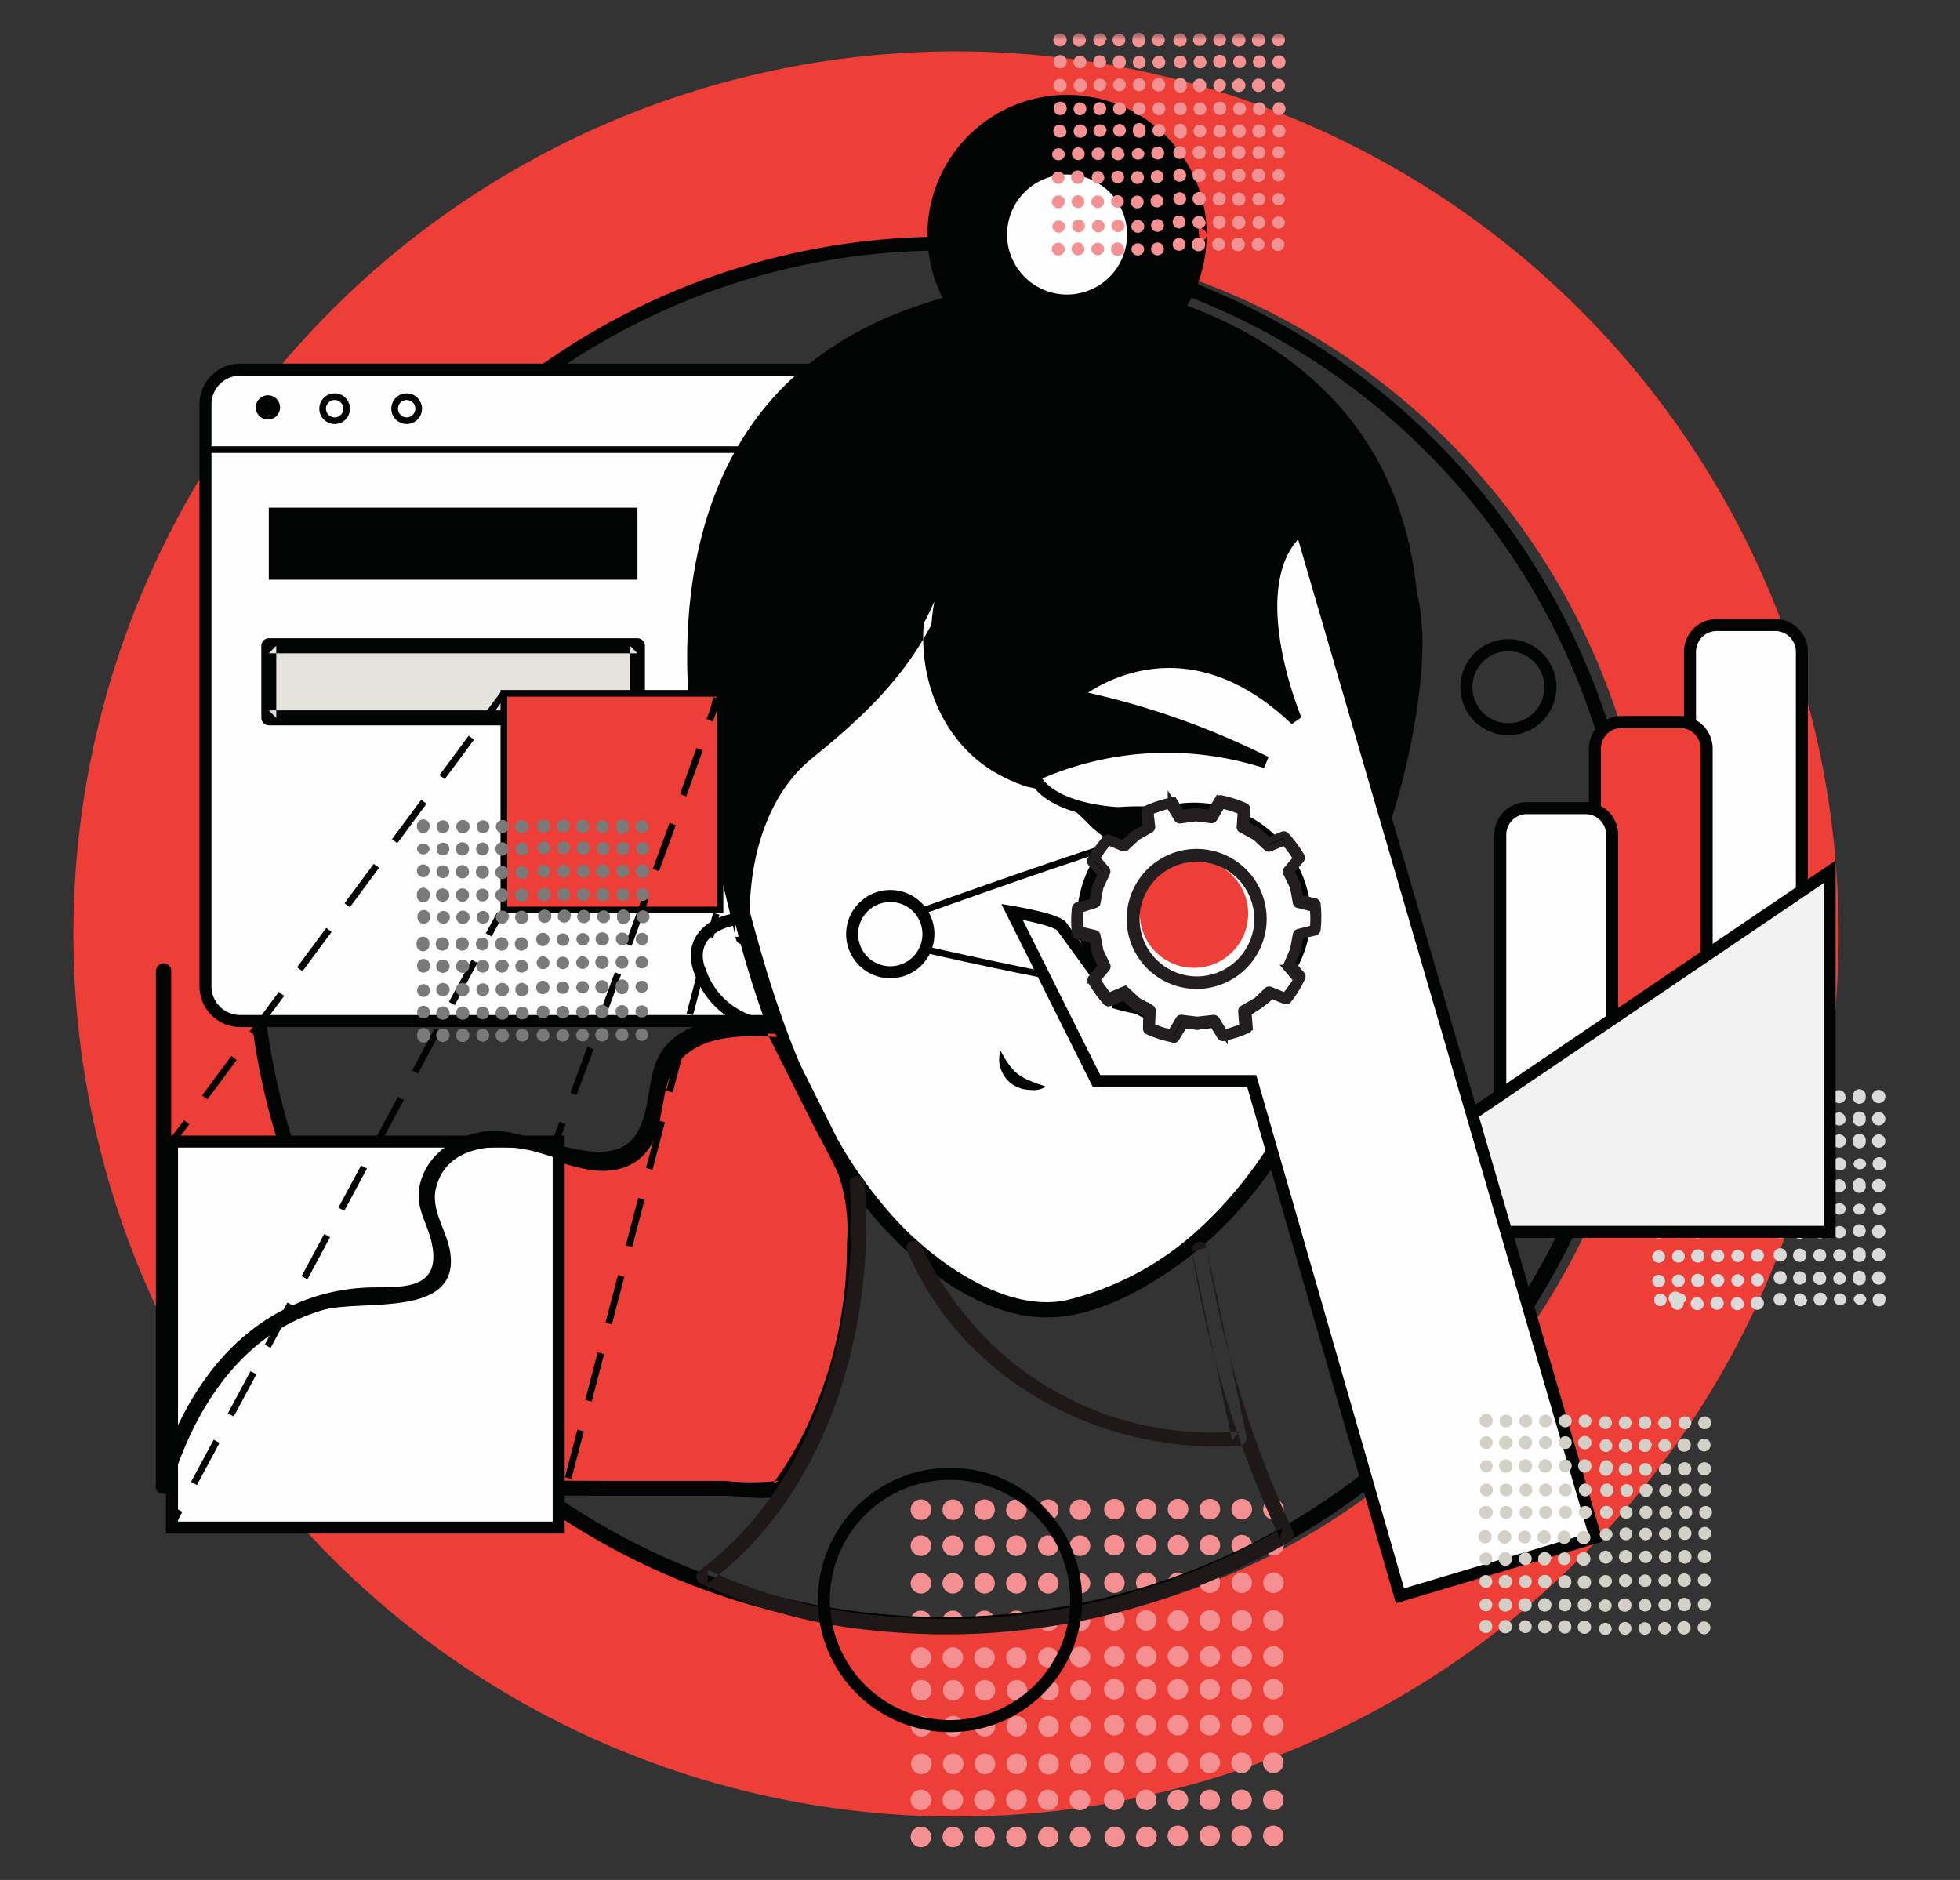 <svg id="Calque_1" data-name="Calque 1" xmlns="http://www.w3.org/2000/svg" xmlns:xlink="http://www.w3.org/1999/xlink" viewBox="0 0 147 141"><rect x="0" y="0" width="147" height="141" fill="#333333" stroke="none"/><defs><mask id="mask" x="5.5" y="2.5" width="135.9" height="136" maskUnits="userSpaceOnUse"><g id="b"><path id="a" d="M5.5,138.5H141.4V2.5H5.5Z" style="fill:#fff;fill-rule:evenodd"/></g></mask><mask id="mask-29" x="5.5" y="2.5" width="135.9" height="136" maskUnits="userSpaceOnUse"><g id="b-29" data-name="b"><path id="a-29" data-name="a" d="M5.5,138.5H141.4V2.5H5.5Z" style="fill:#fff;fill-rule:evenodd"/></g></mask></defs><title>digital-marketing</title><path d="M130.92,70.05A59.22,59.22,0,1,1,71.7,10.83a59.22,59.22,0,0,1,59.22,59.22Z" style="fill:none;stroke:#ee3e38;stroke-width:13.95px"/><path d="M141.4,90.64a.47.47,0,0,1-.45.5.47.47,0,0,1-.5-.45v0a.47.47,0,0,1,.5-.45.48.48,0,0,1,.45.45m-1.48,0a.48.48,0,0,1-.95,0h0a.48.48,0,0,1,.95,0m-1.48,0a.48.48,0,0,1-.95,0,0,0,0,0,1,0,0,.46.46,0,0,1,.49-.45.48.48,0,0,1,.46.45m-1.48,0a.47.47,0,0,1-.48.48.48.48,0,0,1-.48-.48.48.48,0,0,1,1,0m-1.48,0a.48.48,0,0,1-1,0v0a.47.47,0,0,1,.5-.45.48.48,0,0,1,.46.45m-1.48,0a.48.48,0,0,1-.48.48.47.47,0,0,1-.48-.48.48.48,0,0,1,.48-.48.49.49,0,0,1,.48.48m7.4,1.68a.48.48,0,0,1-1,0v0a.48.48,0,0,1,1,0m-1.48,0a.48.48,0,0,1-.95,0h0a.48.48,0,1,1,.95,0m-1.48,0a.47.47,0,0,1-.46.49.46.46,0,0,1-.49-.45s0,0,0,0a.47.47,0,0,1,.49-.46.48.48,0,0,1,.46.46m-1.48,0a.47.47,0,0,1-.48.47.48.48,0,0,1-.48-.47h0a.48.48,0,0,1,.48-.48.47.47,0,0,1,.48.48m-1.48,0a.48.48,0,0,1-1,0v0a.48.48,0,0,1,1,0m-1.48,0a.48.48,0,0,1-.48.47.48.48,0,1,1,0-1,.48.48,0,0,1,.48.48m7.4,1.75a.48.48,0,1,1-1,0v0a.48.48,0,0,1,1,0m-1.48,0a.48.48,0,1,1-.95,0h0a.48.48,0,1,1,.95,0m-1.48,0a.49.49,0,0,1-.46.5.48.48,0,0,1-.49-.46,0,0,0,0,1,0,0,.47.47,0,0,1,.49-.46.48.48,0,0,1,.46.46m-1.48,0a.48.48,0,0,1-.48.48.49.49,0,0,1-.48-.48.48.48,0,0,1,.48-.48.47.47,0,0,1,.48.48m-1.48,0a.48.48,0,0,1-1,0v0a.48.48,0,0,1,1,0m-1.48,0a.48.48,0,0,1-.48.47.48.48,0,1,1,0-1,.48.48,0,0,1,.48.48m7.4,1.75a.48.48,0,1,1-1,0v0a.48.48,0,0,1,1,0m-1.48,0a.48.48,0,1,1-.95,0h0a.48.48,0,1,1,.95,0m-1.48,0a.48.48,0,0,1-.46.5.47.47,0,0,1-.49-.46,0,0,0,0,1,0,0,.48.48,0,0,1,.49-.46.49.49,0,0,1,.46.46m-1.48,0a.48.48,0,0,1-.48.48.48.48,0,1,1,0-1,.48.48,0,0,1,.48.48m-1.48,0a.48.48,0,0,1-1,0v0a.48.48,0,0,1,1,0m-1.48,0a.49.49,0,0,1-.48.48.48.48,0,0,1,0-1,.49.49,0,0,1,.48.48h0m7.4,1.67a.47.47,0,0,1-.45.5.47.47,0,0,1-.5-.45v-.05A.47.47,0,0,1,141,97a.48.48,0,0,1,.45.45m-1.48,0a.48.48,0,0,1-.95,0h0a.48.48,0,0,1,.95,0m-1.48,0a.48.48,0,0,1-.95.05,0,0,0,0,1,0-.05A.46.46,0,0,1,138,97a.48.48,0,0,1,.46.45m-1.48,0a.47.47,0,0,1-.48.48.48.48,0,0,1-.48-.48.48.48,0,0,1,1,0m-1.48,0a.48.48,0,0,1-1,.05v-.05A.47.47,0,0,1,135,97a.48.48,0,0,1,.46.45m-1.48,0a.48.48,0,0,1-.48.48.47.47,0,0,1-.48-.48.48.48,0,0,1,.48-.48.49.49,0,0,1,.48.48m-1.6-6.85a.48.48,0,0,1-1,0,.48.48,0,0,1,1,0m-1.48,0a.48.48,0,0,1-1,0v0a.47.47,0,0,1,.5-.45.49.49,0,0,1,.46.45m-1.49,0a.48.48,0,1,1-1,0,.48.48,0,1,1,1,0m-1.48,0a.48.48,0,0,1-1,0v0a.47.47,0,0,1,.5-.45.48.48,0,0,1,.45.45m-1.48,0a.47.47,0,0,1-.46.5.49.49,0,0,1-.5-.45v0a.49.49,0,0,1,.48-.48.48.48,0,0,1,.48.48m-1.48,0a.47.47,0,0,1-.48.48.47.47,0,1,1,.48-.48m7.41,1.68a.48.48,0,1,1-.48-.48.48.48,0,0,1,.48.48m-1.48,0a.48.48,0,0,1-.46.49.47.47,0,0,1-.5-.45v0a.48.48,0,0,1,.5-.46.49.49,0,0,1,.46.46m-1.49,0a.48.48,0,1,1-.47-.48.47.47,0,0,1,.47.48m-1.48,0a.48.48,0,0,1-1,0v0a.48.48,0,0,1,1,0m-1.48,0a.47.47,0,0,1-.46.49.48.48,0,0,1-.5-.45v0a.48.48,0,0,1,.48-.48.47.47,0,0,1,.48.48m-1.48,0a.47.47,0,0,1-.48.47.48.48,0,0,1-.48-.47.49.49,0,0,1,.5-.46.48.48,0,0,1,.46.46m7.41,1.75a.48.48,0,1,1-.48-.48.48.48,0,0,1,.48.48m-1.48,0a.49.49,0,0,1-.46.5.49.49,0,0,1-.5-.46v0a.48.48,0,0,1,.5-.46.49.49,0,0,1,.46.46m-1.49,0a.48.48,0,1,1-.47-.48.47.47,0,0,1,.47.48m-1.48,0a.48.48,0,1,1-1,0v0a.48.48,0,0,1,1,0m-1.48,0a.49.49,0,0,1-.46.5.49.49,0,0,1-.5-.46v0a.48.48,0,0,1,.48-.48.47.47,0,0,1,.48.48m-1.48,0a.47.47,0,0,1-.48.47.48.48,0,0,1-.48-.47.49.49,0,0,1,.5-.46.48.48,0,0,1,.46.46m7.41,1.75a.48.48,0,1,1-.48-.48.49.49,0,0,1,.48.48h0m-1.48,0a.49.49,0,0,1-.46.5.48.48,0,0,1-.5-.46v0a.49.49,0,0,1,.5-.46.49.49,0,0,1,.46.46m-1.49,0a.48.48,0,1,1-.47-.48.48.48,0,0,1,.47.48h0m-1.48,0a.48.48,0,1,1-1,0v0a.48.48,0,0,1,1,0m-1.48,0a.48.48,0,0,1-.46.5.49.49,0,0,1-.5-.46v0a.49.49,0,0,1,.48-.48.48.48,0,0,1,.48.48h0m-1.48,0a.48.48,0,0,1-.48.48.49.49,0,0,1-.48-.48.49.49,0,0,1,.5-.46.49.49,0,0,1,.46.46m7.41,1.67a.48.48,0,0,1-1,0,.48.48,0,0,1,1,0m-1.48,0a.48.48,0,0,1-1,.05v-.05a.47.47,0,0,1,.5-.45.49.49,0,0,1,.46.45m-1.49,0a.48.48,0,1,1-1,0,.48.48,0,1,1,1,0m-1.48,0a.48.48,0,0,1-1,.05v-.05a.47.47,0,0,1,.5-.45.48.48,0,0,1,.45.45m-1.48,0a.47.47,0,0,1-.46.5.49.49,0,0,1-.5-.45v-.05A.49.49,0,0,1,126,97a.48.48,0,0,1,.48.48m-1.48,0a.47.47,0,0,1-.48.48.47.47,0,1,1,.48-.48M141.4,82.24a.48.48,0,1,1-1,0h0a.48.48,0,1,1,1,0m-1.48,0a.48.48,0,1,1-.95,0h0a.48.48,0,1,1,.95,0m-1.48,0a.48.48,0,1,1-1,0h0a.48.48,0,0,1,.48-.48.47.47,0,0,1,.48.48m-1.48,0a.47.47,0,0,1-.48.47.48.48,0,1,1,.48-.47m-1.48,0a.49.49,0,0,1-.48.48.49.49,0,0,1-.48-.48h0a.48.48,0,0,1,1,0m-1.48,0a.48.48,0,0,1-.48.47.48.48,0,1,1,0-.95.48.48,0,0,1,.48.48m7.4,1.67a.48.48,0,1,1-1,0h0a.48.48,0,1,1,1,0m-1.48,0a.48.48,0,1,1-.95,0h0a.48.48,0,1,1,.95,0m-1.48,0a.48.48,0,1,1-1,0h0a.49.49,0,0,1,.48-.48.48.48,0,0,1,.48.48m-1.48,0a.48.48,0,0,1-.48.48.48.48,0,1,1,0-1,.48.48,0,0,1,.48.48m-1.48,0a.49.49,0,0,1-.48.48.48.48,0,0,1-.48-.48h0a.48.48,0,0,1,1,0m-1.48,0a.49.49,0,0,1-.48.48.48.48,0,0,1,0-1,.49.49,0,0,1,.48.48m7.4,1.75a.48.48,0,1,1-1,0h0a.48.48,0,1,1,1,0m-1.48,0a.48.48,0,1,1-.95,0h0a.48.48,0,1,1,.95,0m-1.48,0a.48.48,0,1,1-1,0h0a.48.48,0,1,1,1,0m-1.48,0a.47.47,0,0,1-.48.48.48.48,0,0,1-.48-.48.48.48,0,0,1,1,0m-1.48,0a.49.49,0,0,1-.48.48.48.48,0,0,1-.48-.48h0a.49.49,0,0,1,.48-.48.49.49,0,0,1,.48.48m-1.48,0a.49.49,0,0,1-.48.48.48.48,0,0,1,0-1,.49.49,0,0,1,.48.48m7.4,1.75a.48.48,0,0,1-1,0h0a.48.48,0,0,1,1,0m-1.48,0a.48.48,0,0,1-.95,0h0a.48.48,0,0,1,.95,0m-1.48,0a.48.48,0,0,1-1,0h0a.48.48,0,0,1,.48-.47.47.47,0,0,1,.48.47m-1.48,0a.47.47,0,0,1-.48.48.48.48,0,1,1,0-1,.47.47,0,0,1,.48.47m-1.48,0a.48.48,0,0,1-1,0h0a.48.48,0,0,1,1,0m-1.48,0a.48.48,0,0,1-.48.48.47.47,0,0,1-.48-.48.48.48,0,0,1,.48-.48.49.49,0,0,1,.48.48h0m7.4,1.68a.48.48,0,1,1-1,0h0a.48.48,0,1,1,1,0m-1.48,0a.48.48,0,1,1-.95,0h0a.48.48,0,1,1,.95,0m-1.48,0a.48.48,0,1,1-1,0h0a.48.48,0,0,1,.48-.48.47.47,0,0,1,.48.48m-1.48,0a.47.47,0,0,1-.48.47.48.48,0,1,1,.48-.47m-1.48,0a.49.49,0,0,1-.48.48.49.49,0,0,1-.48-.48h0a.48.48,0,0,1,1,0m-1.48,0a.48.48,0,0,1-.48.47.48.48,0,1,1,0-1,.48.48,0,0,1,.48.48m-1.6-6.85a.48.48,0,0,1-.48.47.48.48,0,1,1,0-.95.48.48,0,0,1,.48.48m-1.48,0a.48.48,0,0,1-.48.47.48.48,0,1,1,0-.95.48.48,0,0,1,.48.48m-1.49,0a.48.48,0,1,1-.47-.48.47.47,0,0,1,.47.48m-1.48,0a.48.48,0,1,1-.48-.48.47.47,0,0,1,.48.48m-1.48,0a.49.49,0,0,1-.46.5.49.49,0,0,1-.5-.46v0a.48.48,0,0,1,.48-.48.47.47,0,0,1,.48.48m-1.48,0a.47.47,0,0,1-.48.47.48.48,0,1,1,.48-.47m7.41,1.67a.49.49,0,0,1-.48.48.48.48,0,0,1-.48-.48.47.47,0,0,1,.48-.48.48.48,0,0,1,.48.48m-1.48,0a.49.49,0,0,1-.48.48.48.48,0,1,1,0-1,.49.49,0,0,1,.48.48m-1.49,0a.48.48,0,1,1-.47-.48.48.48,0,0,1,.47.48m-1.48,0a.48.48,0,1,1-.48-.48.48.48,0,0,1,.48.48m-1.48,0a.48.48,0,0,1-.46.5.49.49,0,0,1-.5-.46v0a.49.49,0,0,1,.48-.48.48.48,0,0,1,.48.48m-1.48,0a.48.48,0,0,1-.48.48.48.48,0,1,1,.48-.48m7.41,1.75a.48.48,0,0,1-.48.48.47.47,0,0,1-.48-.48.48.48,0,0,1,.48-.48.49.49,0,0,1,.48.48m-1.48,0a.49.49,0,0,1-.48.48.48.48,0,1,1,0-1,.49.49,0,0,1,.48.48m-1.49,0a.48.48,0,1,1-.47-.48.48.48,0,0,1,.47.48m-1.48,0a.48.48,0,1,1-.48-.48.48.48,0,0,1,.48.48m-1.48,0a.48.48,0,0,1-.46.5.49.49,0,0,1-.5-.46v0a.49.49,0,0,1,.48-.48.48.48,0,0,1,.48.48m-1.48,0a.47.47,0,0,1-.48.48.48.48,0,0,1-.48-.48.48.48,0,1,1,1,0m7.41,1.75a.48.48,0,0,1-.48.48.47.47,0,0,1-.48-.48.48.48,0,0,1,.48-.48.49.49,0,0,1,.48.48m-1.48,0a.48.48,0,0,1-.48.48.47.47,0,0,1-.48-.48.48.48,0,0,1,.48-.48.49.49,0,0,1,.48.48h0m-1.49,0a.48.48,0,1,1-1,0,.48.48,0,1,1,1,0h0m-1.48,0a.48.48,0,1,1-.48-.48.48.48,0,0,1,.48.48h0m-1.48,0a.47.47,0,0,1-.46.5.49.49,0,0,1-.5-.45v0a.49.49,0,0,1,.48-.48.48.48,0,0,1,.48.48h0m-1.48,0a.47.47,0,0,1-.48.48.48.48,0,0,1-.48-.48.48.48,0,1,1,1,0h0m7.41,1.68a.48.48,0,0,1-.48.47.48.48,0,1,1,0-1,.48.48,0,0,1,.48.48m-1.48,0a.48.48,0,0,1-.48.47.48.48,0,1,1,0-1,.48.48,0,0,1,.48.48m-1.49,0a.48.48,0,1,1-.47-.48.47.47,0,0,1,.47.48m-1.48,0a.48.48,0,1,1-.48-.48.47.47,0,0,1,.48.48m-1.48,0a.49.49,0,0,1-.46.5.49.49,0,0,1-.5-.46v0a.48.48,0,0,1,.48-.48.47.47,0,0,1,.48.48m-1.48,0a.47.47,0,0,1-.48.47.48.48,0,1,1,.48-.47" style="fill:#dbdada;fill-rule:evenodd"/><path d="M96.27,126.69a.77.77,0,0,1-1.54,0,.77.77,0,0,1,1.54,0m-2.38,0a.77.77,0,1,1-.77-.77.77.77,0,0,1,.77.77m-2.39,0a.77.77,0,1,1-.77-.77.76.76,0,0,1,.77.77m-2.39,0a.77.77,0,0,1-1.54,0,.77.77,0,0,1,1.54,0m-2.38,0a.77.77,0,1,1-.77-.77.77.77,0,0,1,.77.77m-2.39,0a.77.77,0,1,1-.77-.77.78.78,0,0,1,.77.77m11.93,2.7a.77.77,0,1,1-.77-.77.77.77,0,0,1,.77.77m-2.38,0a.77.77,0,0,1-1.54,0,.77.77,0,1,1,1.54,0m-2.39,0a.77.77,0,1,1-.77-.77.77.77,0,0,1,.77.77m-2.39,0a.77.77,0,1,1-.77-.77.77.77,0,0,1,.77.77m-2.38,0a.77.77,0,1,1-1.54,0,.77.77,0,0,1,1.54,0m-2.39,0a.77.77,0,1,1-.77-.77.77.77,0,0,1,.77.77m11.93,2.82a.77.77,0,0,1-1.54,0,.77.77,0,0,1,1.54,0h0m-2.38,0a.77.77,0,1,1-.77-.77.77.77,0,0,1,.77.77h0m-2.39,0a.77.77,0,1,1-.77-.77.76.76,0,0,1,.77.77h0m-2.39,0a.77.77,0,1,1-1.54,0,.77.77,0,0,1,1.54,0h0m-2.38,0a.77.77,0,1,1-.77-.77.77.77,0,0,1,.77.77h0m-2.39,0a.77.77,0,1,1-.77-.77.76.76,0,0,1,.77.77h0M96.27,135a.77.77,0,1,1-1.54,0,.77.77,0,1,1,1.54,0m-2.38,0a.77.77,0,1,1-.77-.78.78.78,0,0,1,.77.78m-2.39,0a.77.77,0,1,1-.77-.78.77.77,0,0,1,.77.78m-2.39,0a.77.77,0,0,1-1.54,0,.77.77,0,1,1,1.54,0m-2.38,0a.77.77,0,1,1-.77-.78.78.78,0,0,1,.77.78m-2.39,0a.77.77,0,1,1-.77-.78.78.78,0,0,1,.77.78m11.93,2.69a.77.77,0,1,1-.77-.77.76.76,0,0,1,.77.77m-2.38,0a.77.77,0,1,1-.77-.77.77.77,0,0,1,.77.77m-2.39,0a.77.77,0,1,1-.77-.77.76.76,0,0,1,.77.77m-2.39,0a.77.77,0,1,1-.77-.77.76.76,0,0,1,.77.77m-2.38,0A.77.77,0,1,1,86,137a.77.77,0,0,1,.77.77m-2.39,0a.77.77,0,1,1-.77-.77.76.76,0,0,1,.77.77m-2.58-11a.77.77,0,1,1-1.54,0,.77.77,0,1,1,1.54,0m-2.38,0a.77.77,0,1,1-.77-.77.77.77,0,0,1,.77.77m-2.39,0a.77.77,0,1,1-.77-.77.76.76,0,0,1,.77.77m-2.39,0a.77.77,0,0,1-1.54,0,.77.77,0,0,1,1.54,0m-2.38,0a.77.77,0,1,1-.77-.77.77.77,0,0,1,.77.77m-2.39,0a.77.77,0,1,1-.77-.77.77.77,0,0,1,.77.77m11.93,2.7a.77.77,0,1,1-.77-.77.77.77,0,0,1,.77.77m-2.38,0a.79.79,0,0,1-.75.8.77.77,0,0,1-.79-.75v-.05a.77.77,0,1,1,1.54,0m-2.39,0a.77.77,0,1,1-.77-.77.77.77,0,0,1,.77.77m-2.39,0a.77.77,0,1,1-.77-.77.77.77,0,0,1,.77.77m-2.38,0a.77.77,0,1,1-1.54,0,.77.77,0,1,1,1.54,0m-2.39,0a.77.77,0,1,1-1.54,0,.77.77,0,1,1,1.54,0m11.93,2.82a.77.77,0,0,1-1.54,0,.77.77,0,1,1,1.54,0h0m-2.38,0a.78.78,0,0,1-.75.8.77.77,0,0,1-.79-.74v-.06a.77.77,0,0,1,1.54,0h0m-2.39,0a.77.77,0,1,1-.77-.77.76.76,0,0,1,.77.77h0m-2.39,0a.77.77,0,0,1-1.54,0,.77.77,0,0,1,1.54,0h0m-2.38,0a.77.77,0,1,1-.77-.77.77.77,0,0,1,.77.77h0m-2.39,0a.77.77,0,1,1-.77-.77.77.77,0,0,1,.77.77h0M81.76,135a.77.77,0,1,1-1.54,0,.77.77,0,1,1,1.54,0m-2.38,0a.77.77,0,1,1-.77-.78.78.78,0,0,1,.77.78M77,135a.77.77,0,1,1-.77-.78A.77.77,0,0,1,77,135m-2.39,0a.77.77,0,1,1-1.54,0,.77.77,0,1,1,1.54,0m-2.38,0a.77.77,0,1,1-.77-.78.78.78,0,0,1,.77.78m-2.39,0a.77.77,0,1,1-.77-.78.78.78,0,0,1,.77.78m11.93,2.69A.77.77,0,1,1,81,137a.76.76,0,0,1,.77.77m-2.38,0a.77.77,0,1,1-.77-.77.77.77,0,0,1,.77.77m-2.39,0a.77.77,0,1,1-.77-.77.76.76,0,0,1,.77.77m-2.39,0a.77.77,0,1,1-.77-.77.76.76,0,0,1,.77.77m-2.38,0a.77.77,0,1,1-.77-.77.77.77,0,0,1,.77.77m-2.39,0a.77.77,0,1,1-.77-.77.77.77,0,0,1,.77.77m26.44-24.58a.77.77,0,0,1-1.54,0,.77.77,0,0,1,1.54,0m-2.38,0a.77.77,0,1,1-.77-.77.77.77,0,0,1,.77.77m-2.39,0a.77.77,0,1,1-.77-.77.76.76,0,0,1,.77.77m-2.39,0a.77.77,0,1,1-.77-.77.76.76,0,0,1,.77.77m-2.38,0a.77.77,0,1,1-.77-.77.77.77,0,0,1,.77.77m-2.39,0a.77.77,0,1,1-.77-.77.76.76,0,0,1,.77.77m11.93,2.7a.77.77,0,1,1-.77-.77.77.77,0,0,1,.77.77m-2.38,0a.77.77,0,1,1-1.54,0,.77.77,0,0,1,1.54,0m-2.39,0a.77.77,0,1,1-.77-.77.77.77,0,0,1,.77.77m-2.39,0a.77.77,0,1,1-.77-.77.77.77,0,0,1,.77.77m-2.38,0a.77.77,0,1,1-1.54,0,.77.77,0,1,1,1.54,0m-2.39,0a.77.77,0,1,1-.77-.77.77.77,0,0,1,.77.77m11.93,2.82a.77.77,0,1,1-.77-.77.77.77,0,0,1,.77.77m-2.38,0a.77.77,0,0,1-1.54,0,.77.77,0,1,1,1.54,0m-2.39,0a.77.77,0,1,1-.77-.77.77.77,0,0,1,.77.77m-2.39,0a.77.77,0,1,1-.77-.77.77.77,0,0,1,.77.77m-2.38,0a.77.77,0,1,1-1.54,0,.77.77,0,1,1,1.54,0m-2.39,0a.77.77,0,1,1-.77-.77.77.77,0,0,1,.77.77m11.93,2.82a.77.77,0,1,1-1.54,0,.77.77,0,1,1,1.54,0h0m-2.38,0a.77.77,0,1,1-.77-.77.77.77,0,0,1,.77.77h0m-2.39,0a.77.77,0,1,1-.77-.77.76.76,0,0,1,.77.77h0m-2.39,0a.77.77,0,0,1-1.54,0,.77.77,0,0,1,1.54,0h0m-2.38,0a.77.77,0,1,1-.77-.77.77.77,0,0,1,.77.77h0m-2.39,0a.77.77,0,1,1-1.54,0h0a.77.77,0,1,1,1.54,0h0m11.93,2.7a.77.77,0,1,1-.77-.77.77.77,0,0,1,.77.77h0m-2.38,0a.77.77,0,0,1-1.54,0,.77.77,0,0,1,1.54,0h0m-2.39,0a.77.77,0,1,1-.77-.77.77.77,0,0,1,.77.77h0m-2.39,0a.77.77,0,1,1-.77-.77.77.77,0,0,1,.77.77h0m-2.38,0a.77.77,0,1,1-1.54,0,.77.77,0,1,1,1.54,0h0m-2.39,0a.77.77,0,1,1-.77-.77.77.77,0,0,1,.77.77h0m-2.58-11a.77.77,0,1,1-.77-.77.76.76,0,0,1,.77.77m-2.38,0a.79.79,0,0,1-.75.8.77.77,0,0,1-.79-.74v-.06a.77.77,0,0,1,1.54,0m-2.39,0a.77.77,0,1,1-.77-.77.76.76,0,0,1,.77.77m-2.39,0a.77.77,0,1,1-.77-.77.76.76,0,0,1,.77.77m-2.38,0a.77.77,0,1,1-.77-.77.77.77,0,0,1,.77.77m-2.39,0a.77.77,0,1,1-.77-.77.77.77,0,0,1,.77.77m11.93,2.7a.77.77,0,1,1-.77-.77.77.77,0,0,1,.77.77m-2.38,0a.77.77,0,1,1-1.54,0,.77.77,0,0,1,1.54,0m-2.39,0a.77.77,0,1,1-.77-.77.77.77,0,0,1,.77.77m-2.39,0a.77.77,0,1,1-.77-.77.77.77,0,0,1,.77.77m-2.38,0a.77.77,0,1,1-1.54,0,.77.77,0,0,1,1.54,0m-2.39,0a.77.77,0,1,1-1.54,0,.77.77,0,0,1,1.54,0m11.93,2.82a.77.77,0,1,1-.77-.77.77.77,0,0,1,.77.77m-2.38,0a.77.77,0,0,1-1.54,0,.77.77,0,0,1,1.54,0m-2.39,0a.77.77,0,1,1-.77-.77.77.77,0,0,1,.77.77m-2.39,0a.77.77,0,1,1-.77-.77.77.77,0,0,1,.77.77m-2.38,0a.77.77,0,0,1-1.54,0,.77.77,0,0,1,1.54,0m-2.39,0a.77.77,0,1,1-1.54,0,.77.77,0,1,1,1.54,0m11.93,2.82a.77.77,0,1,1-1.54,0,.77.77,0,1,1,1.54,0h0m-2.38,0a.77.77,0,1,1-.77-.77.77.77,0,0,1,.77.77h0m-2.39,0a.77.77,0,1,1-.77-.77.76.76,0,0,1,.77.77h0m-2.39,0a.77.77,0,1,1-1.54,0,.77.77,0,0,1,1.54,0h0m-2.38,0a.77.77,0,1,1-.77-.77.77.77,0,0,1,.77.77h0m-2.39,0a.77.77,0,1,1-.77-.77.77.77,0,0,1,.77.77h0m11.93,2.7a.77.77,0,1,1-.77-.77.77.77,0,0,1,.77.77h0m-2.38,0a.77.77,0,0,1-.75.79.76.76,0,0,1-.79-.74v0a.77.77,0,0,1,1.54,0h0m-2.39,0a.77.77,0,1,1-.77-.77.77.77,0,0,1,.77.77h0m-2.39,0a.77.77,0,1,1-.77-.77.77.77,0,0,1,.77.77h0m-2.38,0a.77.77,0,0,1-1.54,0,.77.77,0,0,1,1.54,0h0m-2.39,0a.77.77,0,0,1-1.54,0,.77.77,0,0,1,1.54,0h0" style="fill:#f49092;fill-rule:evenodd"/><path d="M122,70.05A51.21,51.21,0,0,1,31.4,102.79a51.23,51.23,0,0,1,49.46-83,51.73,51.73,0,0,1,40.51,42,53,53,0,0,1,.65,8.25.57.57,0,0,0,1.13,0A52.92,52.92,0,0,0,89,21,52.37,52.37,0,0,0,25.9,97a52.36,52.36,0,0,0,96.65-19,55.52,55.52,0,0,0,.6-7.94.57.57,0,0,0-1.13,0" style="fill:#020303;fill-rule:evenodd"/><path d="M57.76,76.58H18.06A2.61,2.61,0,0,1,15.41,74V30.27a2.61,2.61,0,0,1,2.65-2.55H70.39a2.62,2.62,0,0,1,2.66,2.55V35.6L52.19,46.86l1.89,15c0,1.4,5.14,14.72,3.68,14.72" style="fill:#fefefe;fill-rule:evenodd"/><path d="M57.76,76.58H18.06A2.61,2.61,0,0,1,15.41,74V30.27a2.61,2.61,0,0,1,2.65-2.55H70.39a2.62,2.62,0,0,1,2.66,2.55V35.6L52.19,46.86l1.89,15c0,1.4,5.14,14.72,3.68,14.72Z" style="fill:none;stroke:#020303;stroke-width:0.9px"/><path d="M11.69,72.75v38.56a.58.58,0,0,0,.57.57c15.31.05,30.62.13,45.93.16a.56.56,0,0,0,0-1.12L18,110.77l-5.73,0,.57.56V72.75a.57.57,0,0,0-1.13,0" style="fill:#020303;fill-rule:evenodd"/><path d="M133.14,83.37h-4.39a2,2,0,0,1-2-2V48.88a2,2,0,0,1,2-2h4.39a2,2,0,0,1,2,2V81.4a2,2,0,0,1-2,2" style="fill:#fefefe;fill-rule:evenodd"/><path d="M133.14,83.37h-4.39a2,2,0,0,1-2-2V48.88a2,2,0,0,1,2-2h4.39a2,2,0,0,1,2,2V81.4A2,2,0,0,1,133.14,83.37Z" style="fill:none;stroke:#020303;stroke-width:0.9px"/><path d="M126,90.64h-4.38a2,2,0,0,1-2-2V56.15a2,2,0,0,1,2-2H126a2,2,0,0,1,2,2V88.67a2,2,0,0,1-2,2" style="fill:#ee3e38;fill-rule:evenodd"/><path d="M126,90.64h-4.38a2,2,0,0,1-2-2V56.15a2,2,0,0,1,2-2H126a2,2,0,0,1,2,2V88.67A2,2,0,0,1,126,90.64Z" style="fill:none;stroke:#020303;stroke-width:0.9px"/><path d="M118.91,89.36h-4.39a2,2,0,0,1-2-2V62.61a2,2,0,0,1,2-2h4.39a2,2,0,0,1,2,2V87.38a2,2,0,0,1-2,2" style="fill:#fefefe;fill-rule:evenodd"/><path d="M118.91,89.36h-4.39a2,2,0,0,1-2-2V62.61a2,2,0,0,1,2-2h4.39a2,2,0,0,1,2,2V87.38A2,2,0,0,1,118.91,89.36Z" style="fill:none;stroke:#020303;stroke-width:0.9px"/><path d="M109.08,84.46l28.14-19.07v27H111.33" style="fill:#f2f2f2;fill-rule:evenodd"/><path d="M109.08,84.46l28.14-19.07v27H111.33" style="fill:none;stroke:#020303;stroke-width:0.9px"/><path d="M53.67,57.93S58,96.28,78.9,98.26c0,0,20-1.42,24.32-35.19,0,0,7.16-19.6-1.12-23.56,0,0-17.66-19.81-43.74-1.7,0,0-9.37,1.47-4.68,20.12" style="fill:#fefefe;fill-rule:evenodd"/><path d="M53.11,57.93C54.38,69,57.79,81.35,64.72,90.26c3.25,4.17,8.89,9,14.61,8.51,3.39-.28,6.89-2.27,9.53-4.26,6.22-4.68,10.06-11.81,12.34-19.12a66.3,66.3,0,0,0,2.07-8.81,28.43,28.43,0,0,1,.79-4.23,53.51,53.51,0,0,0,2.28-9.65c.46-3.4.69-7.29-.85-10.47-.89-1.82-2.5-2.7-3.9-4a31.28,31.28,0,0,0-31-7.13,42.31,42.31,0,0,0-8.35,3.61c-1.49.84-2.89,2-4.43,2.67-4.82,2.23-6.17,7-6,12.14a42.19,42.19,0,0,0,1.31,8.58c.17.71,1.26.41,1.09-.3-1.3-5.32-3.38-16.07,3.3-19.09,2.55-1.16,4.82-2.84,7.35-4.11a34.16,34.16,0,0,1,16.06-3.83A30.73,30.73,0,0,1,99.65,38c.86.72,1.61,1.54,2.5,2.18,3.26,2.36,3.57,6.31,3.32,10.08a46.9,46.9,0,0,1-2,10.09c-.89,3-1.27,6-1.92,9.09-1.74,8.14-5,16.42-11.12,22.26A22.53,22.53,0,0,1,80,97.51c-4.42.95-9.55-2.63-12.5-5.7C62,86,58.93,78.07,56.82,70.49a81.36,81.36,0,0,1-2.58-12.56c-.08-.71-1.21-.72-1.13,0" style="fill:#020303;fill-rule:evenodd"/><path d="M103.27,62.83c12.5-39.09-23.2-41.42-23.2-41.42C40.74,23.74,54.38,64.23,54.38,64.23l1.37,6S54.84,60.5,61,56.08a26.07,26.07,0,0,0,9.09-11s-2.72,11.71,9.44,14c0,0,10.8,12,21.94,6.12l1.82-2.4Z" style="fill:#020303;fill-rule:evenodd"/><path d="M103.81,63c3.42-10.87,4.64-23.93-3.72-32.94-4.6-4.95-11.22-7.83-17.82-8.91a24.28,24.28,0,0,0-8.69.52c-5.43,1.06-10.74,3.29-14.71,7.23-6.26,6.22-7.84,15.4-7.2,23.88.45,6,2.21,11.81,3.53,17.66.14.61,1.17.49,1.11-.15-.41-4.65.79-10.33,4.56-13.39,4.07-3.29,7.55-6.59,9.69-11.53l-1-.43c-1.08,4.76.57,10.15,4.78,12.82A12.72,12.72,0,0,0,77,59a13.2,13.2,0,0,1,2.23.62,30,30,0,0,1,2.65,2.42A22.8,22.8,0,0,0,93,67.29a14.43,14.43,0,0,0,7.49-1c1.59-.67,2.2-1.82,3.23-3.18.44-.57-.54-1.14-1-.56s-.8,1.17-1.27,1.68a6.22,6.22,0,0,1-3.23,1.65,14.58,14.58,0,0,1-8.71-.61A24.31,24.31,0,0,1,83,61.52c-1-.8-1.91-1.93-3-2.67-1.44-1-3.58-1.07-5.16-2.08a9.45,9.45,0,0,1-3.9-5,12.59,12.59,0,0,1-.37-6.53c.14-.59-.76-1-1-.44a25.49,25.49,0,0,1-6.59,9c-1.49,1.32-3.22,2.29-4.49,3.86-2.72,3.38-3.69,8.34-3.32,12.61l1.11-.15c-2.72-12.08-6.83-25.51.5-36.9a23.2,23.2,0,0,1,11.75-9c3.73-1.36,8.27-2.52,12.25-2.15a30.92,30.92,0,0,1,15.79,6.29c10.66,8.4,9.85,22.57,6.14,34.34-.21.69.87,1,1.09.3" style="fill:#020303;fill-rule:evenodd"/><path d="M64.37,70.05s19.55-7.15,24.36-8.19c10,2.56,6.63,13.82,0,12.78-5.32,0-24.36-4.59-24.36-4.59Z" style="fill:none;stroke:#020303;stroke-width:0.5px"/><path d="M69.63,70.05a2.86,2.86,0,1,1-2.86-2.85,2.85,2.85,0,0,1,2.86,2.85" style="fill:#fefefe;fill-rule:evenodd"/><path d="M69.63,70.05a2.86,2.86,0,1,1-2.86-2.85A2.85,2.85,0,0,1,69.63,70.05Z" style="fill:none;stroke:#020303;stroke-width:0.9px"/><path d="M75.08,78.87a6.87,6.87,0,0,0,.61,1,3.09,3.09,0,0,0,.71.73,4.15,4.15,0,0,0,.91.49c.17.08.36.13.55.21a4.22,4.22,0,0,1,.59.21,2.55,2.55,0,0,1-.62.23,2.89,2.89,0,0,1-.66,0,2.39,2.39,0,0,1-1.31-.46,2.32,2.32,0,0,1-.81-1.14,2,2,0,0,1,0-1.33" style="fill:#020303;fill-rule:evenodd"/><path d="M55.87,33.72H15.41" style="fill:none;stroke:#020303;stroke-width:0.5px"/><g style="mask:url(#mask)"><path d="M20.16,43.48H47.81v-5.4H20.16Z" style="fill:#020303;fill-rule:evenodd"/></g><g style="mask:url(#mask)"><path d="M20.16,53.84H47.81V48.43H20.16Z" style="fill:#e4e3dd;fill-rule:evenodd"/></g><g style="mask:url(#mask)"><path d="M47.81,53.28H20.16l.56.56V48.43l-.56.57H47.81l-.57-.57v5.41a.57.57,0,0,0,1.13,0V48.43a.58.58,0,0,0-.56-.56H20.16a.57.57,0,0,0-.56.56v5.41a.57.57,0,0,0,.56.56H47.81a.56.56,0,0,0,0-1.12M89.94,17.59A9.91,9.91,0,1,1,80,7.68a9.91,9.91,0,0,1,9.91,9.91" style="fill:#020303;fill-rule:evenodd"/></g><g style="mask:url(#mask)"><path d="M89.37,17.59a9.35,9.35,0,0,1-18.69,0,9.35,9.35,0,0,1,18.69,0c0,.72,1.15.72,1.13,0a10.47,10.47,0,0,0-20.94,0,10.47,10.47,0,0,0,20.94,0,.57.57,0,0,0-1.13,0" style="fill:#020303;fill-rule:evenodd"/></g><g style="mask:url(#mask)"><path d="M84.53,17.59a4.5,4.5,0,1,1-9,0h0a4.5,4.5,0,0,1,9,0" style="fill:#fefefe;fill-rule:evenodd"/></g><g style="mask:url(#mask)"><path d="M58.4,76.91A6,6,0,0,1,52.56,73c-1.09-2.55,1-3.87,2.7-4.06" style="fill:none;stroke:#020303;stroke-width:0.9px"/></g><g style="mask:url(#mask)"><path d="M21,30.65a.91.91,0,0,1-1.81,0h0a.91.91,0,1,1,1.81,0" style="fill:#020303;fill-rule:evenodd"/></g><g style="mask:url(#mask)"><path d="M26,30.65a.9.9,0,1,1-1.8,0h0a.9.9,0,1,1,1.8,0Zm5.4,0a.9.9,0,1,1-1.8,0h0a.9.9,0,1,1,1.8,0Z" style="fill:none;stroke:#020303;stroke-width:0.5px"/></g><g style="mask:url(#mask)"><path d="M58,77.23c-3-.2-6.71,0-8.18,2.56-1.14,2-.47,4.88-2.14,6.49-2,1.94-5.24.42-7.94-.29a7.65,7.65,0,0,0-5.11.21A4.37,4.37,0,0,0,32,90.27c.14,1.87,1.76,3.66,1.09,5.42s-3.08,1.77-5,1.73c-6.08-.12-12.9,3.93-15.84,14.1l46.15.19s7.21-8.56,5.41-23L58,77.23Z" style="fill:#ee3e38;fill-rule:evenodd"/></g><g style="mask:url(#mask)"><path d="M58,76.67c-2.45-.14-5.38-.19-7.42,1.41-2.35,1.85-1.48,4.66-2.72,7-1.91,3.62-8-.21-11.09,0-2.49.18-5,1.79-5.35,4.45-.17,1.45.65,2.56.95,3.91.8,3.61-2.21,3.34-4.54,3.39a15,15,0,0,0-6.14,1.38c-5.29,2.49-8.38,7.72-10,13.13a.57.57,0,0,0,.54.71l33.52.14,8.62,0c1.11,0,2.91.36,4,0s1.88-2.23,2.41-3.19a32.37,32.37,0,0,0,3.64-11.63c.32-2.7.75-6.38-.13-9a21.26,21.26,0,0,0-1.44-2.86l-4.34-8.65c-.32-.64-1.29-.07-1,.57l3.39,6.76c.66,1.3,1.41,2.59,2,3.94a12.87,12.87,0,0,1,.62,5.11,32,32,0,0,1-3.12,14,25.08,25.08,0,0,1-1.85,3.22c-.15.2-.28.42-.44.61-.3.35.49-.1.19,0a18.44,18.44,0,0,1-3.93,0l-8.21,0L25.3,111l-13-.05.55.71c1.74-5.76,5.3-11.39,11.39-13.17,2.91-.84,10.4.7,9.54-4.43-.28-1.64-1.54-3.17-1-4.91.85-3,4.45-3.21,7-2.63,2.3.53,5,2,7.37.9s2.28-3.65,2.82-5.85c1-3.86,4.91-4,8.22-3.79.72,0,.72-1.09,0-1.13" style="fill:#020303;fill-rule:evenodd"/></g><g style="mask:url(#mask)"><path d="M12.9,114.57h29V85.62H12.9Z" style="fill:#fefefe;fill-rule:evenodd"/></g><g style="mask:url(#mask)"><path d="M12.9,114.57h29V85.62H12.9Z" style="fill:none;stroke:#020303;stroke-width:0.9px"/></g><g style="mask:url(#mask)"><path d="M37.79,68.25H54V52H37.79Z" style="fill:#ee3e38;fill-rule:evenodd"/></g><g style="mask:url(#mask)"><path d="M37.79,68.25H54V52H37.79ZM53.72,52.33a7,7,0,0,1-.5,1.69" style="fill:none;stroke:#020303;stroke-width:0.5px"/></g><g style="mask:url(#mask)"><path d="M52.47,56.19c-2.43,6.86-7.66,21-9.88,27" style="fill:none;stroke:#020303;stroke-width:0.5px;stroke-dasharray:3.671,2.295"/></g><g style="mask:url(#mask)"><path d="M42.19,84.22l-.63,1.69M37.79,52l-1.07,1.44" style="fill:none;stroke:#020303;stroke-width:0.5px"/></g><g style="mask:url(#mask)"><path d="M35.35,55.33,14.66,83.25" style="fill:none;stroke:#020303;stroke-width:0.5px;stroke-dasharray:3.679,2.3"/></g><g style="mask:url(#mask)"><path d="M14,84.17,12.9,85.62M53.72,68.54l-.46,1.74" style="fill:none;stroke:#020303;stroke-width:0.5px"/></g><g style="mask:url(#mask)"><path d="M52.67,72.51,42.31,112" style="fill:none;stroke:#020303;stroke-width:0.5px;stroke-dasharray:3.688,2.305"/></g><g style="mask:url(#mask)"><path d="M42,113.11l-.46,1.75M37.51,68.54l-.86,1.58" style="fill:none;stroke:#020303;stroke-width:0.5px"/></g><g style="mask:url(#mask)"><path d="M35.59,72.1,14,112.28" style="fill:none;stroke:#020303;stroke-width:0.5px;stroke-dasharray:3.592,2.246"/></g><g style="mask:url(#mask)"><path d="M13.46,113.27l-.85,1.59" style="fill:none;stroke:#020303;stroke-width:0.5px"/></g><g style="mask:url(#mask)"><path d="M58,76.4c-2.45-.14-5.38-.19-7.42,1.42-2.35,1.84-1.48,4.66-2.72,7-1.91,3.62-8-.21-11.09,0-2.49.18-5,1.78-5.35,4.44-.17,1.46.65,2.56.95,3.92.8,3.6-2.21,3.34-4.54,3.38A14.84,14.84,0,0,0,21.73,98c-5.29,2.49-8.38,7.71-10,13.13-.21.69.88,1,1.09.3,1.74-5.76,5.3-11.4,11.39-13.17,2.91-.85,10.4.7,9.54-4.44-.28-1.63-1.54-3.16-1-4.9.85-3,4.45-3.21,7-2.64,2.3.53,5,2,7.37.91s2.28-3.65,2.82-5.85c1-3.86,4.91-4,8.22-3.79.72,0,.72-1.09,0-1.13" style="fill:#020303;fill-rule:evenodd"/></g><g style="mask:url(#mask)"><path d="M97.59,39.65l22.07,75.66L105,119.69,93.88,81.08H82.24L75.9,68.39s3.17.53,3.7,1.06l4.23,5.81a16.55,16.55,0,0,0,12.69-1.58s2.65-7.41-1-10.05c0,0-4.23-3.17-11.64-2.65,0,0-5.15-.16-6.35-2.8a24.12,24.12,0,0,1,17.41-1,58.56,58.56,0,0,0-14.41-5s7.66-6.75,16.66,1.8c0,0-4.43-10.47.45-14.41" style="fill:#fefefe;fill-rule:evenodd"/></g><g style="mask:url(#mask)"><path d="M97.59,39.65l22.07,75.66L105,119.69,93.88,81.08H82.24L75.9,68.39s3.17.53,3.7,1.06l4.23,5.81a16.55,16.55,0,0,0,12.69-1.58s2.65-7.41-1-10.05c0,0-4.23-3.17-11.64-2.65,0,0-5.15-.16-6.35-2.8a24.12,24.12,0,0,1,17.41-1,58.56,58.56,0,0,0-14.41-5s7.66-6.75,16.66,1.8c0,0-4.43-10.47.45-14.41Z" style="fill:none;stroke:#020303;stroke-width:0.9px"/></g><g style="mask:url(#mask)"><path d="M97.66,68.7a8.11,8.11,0,0,1-16.21,0h0a8.11,8.11,0,0,1,16.21,0" style="fill:#fefefe;fill-rule:evenodd"/></g><g style="mask:url(#mask)"><path d="M97.66,68.7a8.11,8.11,0,0,1-16.21,0h0a8.11,8.11,0,0,1,16.21,0Z" style="fill:none;stroke:#020303;stroke-width:1.35px"/></g><g style="mask:url(#mask)"><path d="M93.61,68.47a4.06,4.06,0,1,1-4-4,4.05,4.05,0,0,1,4,4" style="fill:#ee3e38;fill-rule:evenodd"/></g><g style="mask:url(#mask-29)"><path d="M96.37,11.38a.47.47,0,0,1-.46.5.46.46,0,0,1-.49-.45,0,0,0,0,1,0,0,.47.47,0,0,1,.49-.45.48.48,0,0,1,.46.45m-1.48,0a.48.48,0,1,1-.48-.47.48.48,0,0,1,.48.47m-1.48,0a.48.48,0,0,1-1,0v0a.48.48,0,0,1,1,0m-1.48,0a.48.48,0,0,1-.48.48.48.48,0,1,1,.48-.48m-1.49,0a.48.48,0,0,1-1,0v0a.48.48,0,0,1,1,0m-1.48,0a.48.48,0,1,1-.47-.47.47.47,0,0,1,.47.47m7.41,1.68a.49.49,0,0,1-.46.5.48.48,0,0,1-.49-.46,0,0,0,0,1,0,0,.47.47,0,0,1,.49-.46.48.48,0,0,1,.46.46m-1.48,0a.48.48,0,0,1-1,0,.48.48,0,1,1,1,0h0m-1.48,0a.48.48,0,1,1-1,0v0a.48.48,0,0,1,1,0m-1.48,0a.49.49,0,0,1-.48.48.48.48,0,0,1-.48-.48.47.47,0,0,1,.48-.48.48.48,0,0,1,.48.48h0m-1.49,0a.48.48,0,1,1-1,0v0a.48.48,0,0,1,1,0m-1.48,0a.48.48,0,1,1-.47-.48.47.47,0,0,1,.47.48h0m7.41,1.75a.48.48,0,0,1-.46.5.47.47,0,0,1-.49-.46,0,0,0,0,1,0,0,.48.48,0,0,1,.49-.46.49.49,0,0,1,.46.46m-1.48,0a.48.48,0,1,1-.48-.48.49.49,0,0,1,.48.48m-1.48,0a.48.48,0,1,1-1,0v0a.48.48,0,0,1,1,0m-1.48,0a.49.49,0,0,1-.48.48.48.48,0,1,1,0-1,.49.49,0,0,1,.48.48m-1.49,0a.48.48,0,1,1-1,0v0a.48.48,0,0,1,1,0m-1.48,0a.48.48,0,1,1-.47-.48.48.48,0,0,1,.47.48m7.41,1.75a.48.48,0,0,1-.46.5.47.47,0,0,1-.49-.46s0,0,0,0a.46.46,0,0,1,.49-.45.47.47,0,0,1,.46.45m-1.48,0a.48.48,0,1,1-.48-.48.49.49,0,0,1,.48.48m-1.48,0a.48.48,0,0,1-1,0v0a.48.48,0,0,1,1,0m-1.48,0a.49.49,0,0,1-.48.48.48.48,0,1,1,0-1,.49.49,0,0,1,.48.48m-1.49,0a.48.48,0,1,1-1,0v0a.47.47,0,0,1,.5-.45.46.46,0,0,1,.45.45m-1.48,0a.48.48,0,1,1-.47-.48.48.48,0,0,1,.47.48m7.41,1.67a.47.47,0,0,1-.46.5.46.46,0,0,1-.49-.45,0,0,0,0,1,0-.05.47.47,0,0,1,.49-.45.48.48,0,0,1,.46.45m-1.48,0a.48.48,0,1,1-.48-.47.48.48,0,0,1,.48.47m-1.48,0a.48.48,0,0,1-1,.05v-.05a.48.48,0,0,1,1,0m-1.48,0a.48.48,0,0,1-.48.48.48.48,0,1,1,.48-.48m-1.49,0a.48.48,0,0,1-1,.05v-.05a.48.48,0,0,1,1,0m-1.48,0a.48.48,0,1,1-.47-.47.47.47,0,0,1,.47.47m-1.6-6.85a.48.48,0,1,1-.47-.47.47.47,0,0,1,.47.47m-1.48,0a.47.47,0,0,1-.45.5.47.47,0,0,1-.5-.45v0a.48.48,0,0,1,.95,0m-1.48,0a.48.48,0,0,1-1,0v0a.48.48,0,0,1,.48-.47.47.47,0,0,1,.48.47m-1.48,0a.47.47,0,0,1-.48.48.48.48,0,0,1-.48-.48.49.49,0,0,1,.5-.45.48.48,0,0,1,.46.45m-1.48,0a.48.48,0,1,1-.48-.47.48.48,0,0,1,.48.47m-1.48,0a.48.48,0,0,1-.46.5.47.47,0,0,1-.5-.45v0a.48.48,0,0,1,.5-.45.49.49,0,0,1,.46.45m7.4,1.68a.48.48,0,1,1-.47-.48.47.47,0,0,1,.47.48h0m-1.48,0a.48.48,0,1,1-.95,0v0a.48.48,0,0,1,.95,0m-1.48,0a.49.49,0,0,1-.46.5.49.49,0,0,1-.5-.46v0a.48.48,0,0,1,.48-.48.47.47,0,0,1,.48.48h0m-1.48,0a.48.48,0,0,1-.48.48.47.47,0,1,1,0-.94.48.48,0,0,1,.46.46m-1.48,0a.48.48,0,0,1-1,0,.48.48,0,1,1,1,0h0m-1.48,0a.49.49,0,0,1-.46.5.49.49,0,0,1-.5-.46v0a.48.48,0,0,1,.5-.46.49.49,0,0,1,.46.46m7.4,1.75a.48.48,0,1,1-.47-.48.48.48,0,0,1,.47.48m-1.48,0a.48.48,0,1,1-.95,0v0a.48.48,0,0,1,.95,0m-1.48,0a.48.48,0,0,1-.46.5.49.49,0,0,1-.5-.46v0a.49.49,0,0,1,.48-.48.48.48,0,0,1,.48.48m-1.48,0a.48.48,0,0,1-.48.48.49.49,0,0,1-.48-.48.49.49,0,0,1,.5-.46.48.48,0,0,1,.46.46m-1.48,0a.48.48,0,1,1-.48-.48.49.49,0,0,1,.48.48m-1.48,0a.49.49,0,0,1-.46.5.48.48,0,0,1-.5-.46v0a.48.48,0,0,1,1,0m7.4,1.75a.48.48,0,1,1-.47-.48.48.48,0,0,1,.47.48m-1.48,0a.48.48,0,1,1-.95,0v0a.48.48,0,0,1,.95,0m-1.48,0a.48.48,0,0,1-.46.5.49.49,0,0,1-.5-.46v0a.49.49,0,0,1,.48-.48.48.48,0,0,1,.48.48m-1.48,0a.48.48,0,0,1-.48.48.49.49,0,0,1-.48-.48.48.48,0,0,1,.5-.45.47.47,0,0,1,.46.45m-1.48,0a.48.48,0,1,1-.48-.48.49.49,0,0,1,.48.48m-1.48,0a.49.49,0,0,1-.46.5.48.48,0,0,1-.5-.46v0a.47.47,0,0,1,.5-.45.48.48,0,0,1,.46.45m7.4,1.67a.48.48,0,1,1-.47-.47.47.47,0,0,1,.47.47m-1.48,0a.47.47,0,0,1-.45.5.47.47,0,0,1-.5-.45v-.05a.48.48,0,0,1,.95,0m-1.48,0a.48.48,0,0,1-1,.05v-.05a.48.48,0,0,1,.48-.47.47.47,0,0,1,.48.47m-1.48,0a.47.47,0,0,1-.48.48.48.48,0,0,1-.48-.48.49.49,0,0,1,.5-.45.48.48,0,0,1,.46.45m-1.48,0a.48.48,0,1,1-.48-.47.48.48,0,0,1,.48.47m-1.48,0a.48.48,0,0,1-.46.5.47.47,0,0,1-.5-.45v-.05a.48.48,0,0,1,.5-.45.49.49,0,0,1,.46.45M96.37,3a.48.48,0,0,1-.48.48A.49.49,0,0,1,95.41,3a.48.48,0,0,1,.48-.48.47.47,0,0,1,.48.48M94.89,3a.48.48,0,1,1-1,0,.48.48,0,0,1,1,0M93.41,3a.48.48,0,1,1-1,0,.48.48,0,0,1,1,0M91.93,3a.49.49,0,0,1-.48.48A.48.48,0,0,1,91,3a.47.47,0,0,1,.48-.48.48.48,0,0,1,.48.48M90.44,3A.48.48,0,1,1,90,2.5a.47.47,0,0,1,.47.48M89,3A.48.48,0,1,1,88,3,.48.48,0,1,1,89,3m7.41,1.67a.48.48,0,0,1-.48.48.48.48,0,1,1,0-1,.48.48,0,0,1,.48.48m-1.48,0a.48.48,0,1,1-.48-.48.49.49,0,0,1,.48.48m-1.48,0a.48.48,0,1,1-.48-.48.49.49,0,0,1,.48.48m-1.48,0a.49.49,0,0,1-.48.48.48.48,0,1,1,0-1,.49.49,0,0,1,.48.48m-1.49,0A.48.48,0,1,1,90,4.17a.48.48,0,0,1,.47.48M89,4.65a.48.48,0,1,1-.48-.48.48.48,0,0,1,.48.48M96.37,6.4a.47.47,0,0,1-.48.48.48.48,0,0,1-.48-.48.49.49,0,0,1,.48-.48.48.48,0,0,1,.48.48h0m-1.48,0a.48.48,0,0,1-1,0h0a.48.48,0,1,1,1,0m-1.48,0a.48.48,0,1,1-1,0,.48.48,0,0,1,1,0h0m-1.48,0a.48.48,0,0,1-.48.48A.47.47,0,0,1,91,6.4h0a.48.48,0,0,1,.48-.48.49.49,0,0,1,.48.48m-1.49,0a.48.48,0,1,1-1,0,.48.48,0,1,1,1,0h0M89,6.4a.48.48,0,1,1-.95,0h0a.48.48,0,1,1,.95,0m7.41,1.76a.47.47,0,0,1-.48.47.48.48,0,1,1,.48-.47m-1.48,0a.48.48,0,1,1-.48-.48.48.48,0,0,1,.48.48m-1.48,0a.48.48,0,1,1-.48-.48.48.48,0,0,1,.48.48m-1.48,0a.48.48,0,0,1-.48.47.48.48,0,1,1,0-1,.48.48,0,0,1,.48.48m-1.49,0A.48.48,0,1,1,90,7.68a.47.47,0,0,1,.47.48M89,8.16a.48.48,0,1,1-.48-.48.47.47,0,0,1,.48.48m7.41,1.67a.48.48,0,0,1-.48.48.49.49,0,0,1-.48-.48.48.48,0,0,1,.48-.48.47.47,0,0,1,.48.48m-1.48,0a.48.48,0,1,1-1,0,.48.48,0,1,1,1,0m-1.48,0a.48.48,0,0,1-1,0,.48.48,0,0,1,1,0m-1.48,0a.49.49,0,0,1-.48.48A.48.48,0,0,1,91,9.83a.47.47,0,0,1,.48-.48.48.48,0,0,1,.48.48m-1.49,0A.48.48,0,1,1,90,9.35a.47.47,0,0,1,.47.48M89,9.83a.48.48,0,1,1-.95,0,.48.48,0,1,1,.95,0M87.36,3a.48.48,0,1,1-.47-.48.47.47,0,0,1,.47.48M85.88,3a.48.48,0,1,1-.95,0,.48.48,0,1,1,.95,0M84.4,3a.48.48,0,0,1-.48.48A.49.49,0,0,1,83.44,3a.48.48,0,0,1,.48-.48A.47.47,0,0,1,84.4,3M82.92,3a.48.48,0,0,1-.48.48A.49.49,0,0,1,82,3a.48.48,0,0,1,1,0M81.44,3a.48.48,0,0,1-1,0,.48.48,0,1,1,1,0M80,3a.49.49,0,0,1-.48.48A.48.48,0,0,1,79,3a.47.47,0,0,1,.48-.48A.48.48,0,0,1,80,3m7.4,1.67a.48.48,0,1,1-.47-.48.48.48,0,0,1,.47.48m-1.48,0a.48.48,0,1,1-.48-.48.48.48,0,0,1,.48.48m-1.48,0a.48.48,0,0,1-.48.48.48.48,0,1,1,0-1,.48.48,0,0,1,.48.48m-1.48,0a.48.48,0,0,1-.48.48.48.48,0,1,1,.48-.48m-1.48,0A.48.48,0,1,1,81,4.17a.49.49,0,0,1,.48.48M80,4.65a.49.49,0,0,1-.48.48.48.48,0,1,1,0-1,.49.49,0,0,1,.48.48m7.4,1.75a.48.48,0,1,1-1,0h0a.48.48,0,1,1,1,0m-1.48,0a.48.48,0,1,1-.48-.48.48.48,0,0,1,.48.48h0m-1.48,0a.47.47,0,0,1-.48.48.48.48,0,0,1-.48-.48.49.49,0,0,1,.48-.48.48.48,0,0,1,.48.48m-1.48,0a.47.47,0,0,1-.48.48A.48.48,0,0,1,82,6.4h0a.48.48,0,0,1,1,0h0m-1.48,0a.48.48,0,0,1-1,0h0a.48.48,0,1,1,1,0M80,6.4a.48.48,0,0,1-.48.48A.47.47,0,0,1,79,6.4a.48.48,0,0,1,.48-.48A.49.49,0,0,1,80,6.4h0m7.4,1.76a.48.48,0,1,1-.47-.48.47.47,0,0,1,.47.48m-1.48,0a.48.48,0,1,1-.48-.48.47.47,0,0,1,.48.48m-1.48,0a.47.47,0,0,1-.48.47.48.48,0,1,1,.48-.47m-1.48,0a.47.47,0,0,1-.48.47.48.48,0,1,1,.48-.47m-1.48,0A.48.48,0,1,1,81,7.68a.48.48,0,0,1,.48.48M80,8.16a.48.48,0,0,1-.48.47.48.48,0,1,1,0-1,.48.48,0,0,1,.48.48m7.4,1.67a.48.48,0,1,1-.47-.48.47.47,0,0,1,.47.48m-1.48,0a.48.48,0,1,1-.95,0,.48.48,0,1,1,.95,0m-1.48,0a.48.48,0,0,1-.48.48.49.49,0,0,1-.48-.48.48.48,0,0,1,.48-.48.47.47,0,0,1,.48.48m-1.48,0a.48.48,0,0,1-.48.48A.49.49,0,0,1,82,9.83a.48.48,0,0,1,1,0m-1.48,0a.48.48,0,1,1-1,0,.48.48,0,1,1,1,0M80,9.83a.49.49,0,0,1-.48.48A.48.48,0,0,1,79,9.83a.47.47,0,0,1,.48-.48.48.48,0,0,1,.48.48" style="fill:#f49192;fill-rule:evenodd"/></g><g style="mask:url(#mask)"><path d="M48.63,70.38a.47.47,0,0,1-.45.5.48.48,0,0,1-.5-.46v0a.48.48,0,0,1,.5-.46.47.47,0,0,1,.45.46m-1.48,0a.48.48,0,1,1-.47-.48.47.47,0,0,1,.47.48m-1.48,0a.48.48,0,1,1-1,0v0a.48.48,0,0,1,1,0m-1.48,0a.48.48,0,0,1-.46.5.49.49,0,0,1-.5-.46v0a.48.48,0,0,1,.48-.48.47.47,0,0,1,.48.48m-1.48,0a.48.48,0,0,1-.48.48.47.47,0,1,1,0-.94.48.48,0,0,1,.46.46m-1.48,0a.48.48,0,1,1-1,0,.48.48,0,0,1,1,0m7.4,1.67a.47.47,0,0,1-.45.5.48.48,0,0,1-.5-.46v0a.49.49,0,0,1,.5-.46.48.48,0,0,1,.45.46m-1.48,0a.48.48,0,1,1-.47-.48.48.48,0,0,1,.47.48m-1.48,0a.48.48,0,1,1-1,0v0a.48.48,0,0,1,1,0m-1.48,0a.48.48,0,0,1-.46.5.49.49,0,0,1-.5-.46v0a.49.49,0,0,1,.48-.48.48.48,0,0,1,.48.48m-1.48,0a.48.48,0,0,1-.48.48.49.49,0,0,1-.48-.48.49.49,0,0,1,.5-.46.49.49,0,0,1,.46.46m-1.48,0a.48.48,0,1,1-.48-.48.49.49,0,0,1,.48.48m7.4,1.75a.47.47,0,0,1-.45.5.48.48,0,0,1-.5-.45v0a.48.48,0,0,1,.5-.45.47.47,0,0,1,.45.45m-1.48,0a.48.48,0,1,1-.95,0,.48.48,0,1,1,.95,0m-1.48,0a.48.48,0,1,1-1,0v0a.48.48,0,0,1,1,0m-1.48,0a.47.47,0,0,1-.46.5.49.49,0,0,1-.5-.45v0a.49.49,0,0,1,.48-.48.48.48,0,0,1,.48.48m-1.48,0a.47.47,0,0,1-.48.48.48.48,0,0,1-.48-.48.49.49,0,0,1,.5-.45.48.48,0,0,1,.46.45m-1.48,0a.48.48,0,0,1-1,0,.48.48,0,1,1,1,0m7.4,1.76a.46.46,0,0,1-.45.49.47.47,0,0,1-.5-.45v0a.48.48,0,0,1,.5-.46.47.47,0,0,1,.45.46m-1.48,0a.48.48,0,1,1-.47-.48.47.47,0,0,1,.47.48m-1.48,0a.48.48,0,0,1-1,0v0a.48.48,0,0,1,1,0m-1.48,0a.47.47,0,0,1-.46.49.48.48,0,0,1-.5-.45v0a.48.48,0,0,1,.48-.48.47.47,0,0,1,.48.48m-1.48,0a.47.47,0,0,1-.48.47.48.48,0,0,1-.48-.47.49.49,0,0,1,.5-.46.48.48,0,0,1,.46.46m-1.48,0a.48.48,0,1,1-.48-.48.48.48,0,0,1,.48.48m7.4,1.67a.48.48,0,0,1-.45.5.49.49,0,0,1-.5-.46v0a.48.48,0,0,1,.5-.46.47.47,0,0,1,.45.46m-1.48,0a.46.46,0,0,1-.47.47.48.48,0,1,1,.47-.47h0m-1.48,0a.48.48,0,1,1-1,0v0a.48.48,0,0,1,1,0m-1.48,0a.49.49,0,0,1-.46.5.49.49,0,0,1-.5-.46v0a.48.48,0,0,1,.48-.48.47.47,0,0,1,.48.48h0m-1.48,0a.47.47,0,0,1-.48.47.48.48,0,0,1-.48-.47.49.49,0,0,1,.5-.46.48.48,0,0,1,.46.46m-1.48,0a.47.47,0,0,1-.48.47.48.48,0,1,1,.48-.47h0m-1.6-6.85a.48.48,0,0,1-1,0,.48.48,0,0,1,1,0m-1.48,0a.48.48,0,1,1-1,0h0a.48.48,0,1,1,1,0m-1.48,0a.49.49,0,0,1-.48.48.48.48,0,0,1-.48-.48h0a.47.47,0,0,1,.48-.48.48.48,0,0,1,.48.48m-1.49,0a.48.48,0,1,1-1,0h0a.48.48,0,1,1,1,0m-1.48,0a.48.48,0,1,1-1,0h0a.48.48,0,1,1,1,0m-1.48,0a.48.48,0,1,1-.95,0h0a.48.48,0,1,1,.95,0m7.41,1.67a.48.48,0,1,1-.48-.48.49.49,0,0,1,.48.48m-1.48,0a.49.49,0,0,1-.48.48.48.48,0,0,1-.48-.48h0a.48.48,0,1,1,1,0m-1.48,0a.49.49,0,0,1-.48.48.47.47,0,0,1-.48-.48h0a.48.48,0,0,1,.48-.48.49.49,0,0,1,.48.48m-1.49,0a.48.48,0,1,1-1,0h0a.48.48,0,1,1,1,0m-1.48,0a.48.48,0,1,1-1,0h0a.48.48,0,1,1,1,0m-1.48,0a.48.48,0,0,1-.48.48.47.47,0,0,1-.47-.48h0a.48.48,0,1,1,.95,0m7.41,1.75a.48.48,0,0,1-1,0,.48.48,0,0,1,1,0m-1.48,0a.48.48,0,1,1-1,0h0a.48.48,0,0,1,1,0m-1.48,0a.48.48,0,0,1-.48.48.47.47,0,0,1-.48-.48h0a.47.47,0,0,1,.48-.47.48.48,0,0,1,.48.47m-1.49,0a.48.48,0,1,1-1,0h0a.48.48,0,0,1,1,0m-1.48,0a.48.48,0,1,1-1,0h0a.48.48,0,0,1,1,0m-1.48,0a.48.48,0,1,1-.95,0h0a.48.48,0,0,1,.95,0m7.41,1.76a.48.48,0,1,1-.48-.48.48.48,0,0,1,.48.48m-1.48,0a.48.48,0,0,1-1,0h0a.48.48,0,1,1,1,0m-1.48,0a.48.48,0,0,1-.48.47.47.47,0,0,1-.48-.47h0a.47.47,0,0,1,.48-.48.48.48,0,0,1,.48.48m-1.49,0a.48.48,0,0,1-1,0h0a.48.48,0,1,1,1,0m-1.48,0a.48.48,0,0,1-1,0h0a.48.48,0,1,1,1,0m-1.48,0a.48.48,0,0,1-.95,0h0a.48.48,0,1,1,.95,0m7.41,1.67a.47.47,0,0,1-.48.47.48.48,0,1,1,.48-.47h0m-1.48,0a.48.48,0,0,1-1,0h0a.48.48,0,0,1,1,0m-1.48,0a.49.49,0,0,1-.48.48.48.48,0,0,1-.48-.48h0a.47.47,0,0,1,.48-.48.48.48,0,0,1,.48.48m-1.49,0a.48.48,0,1,1-1,0h0a.48.48,0,1,1,1,0m-1.48,0a.48.48,0,1,1-1,0h0a.48.48,0,1,1,1,0m-1.48,0a.48.48,0,1,1-.95,0h0a.48.48,0,1,1,.95,0M48.63,62a.48.48,0,1,1-.47-.48.48.48,0,0,1,.47.48m-1.48,0a.48.48,0,1,1-.95,0,.48.48,0,1,1,.95,0m-1.48,0a.48.48,0,1,1-.48-.48.48.48,0,0,1,.48.48m-1.48,0a.48.48,0,0,1-.48.48.48.48,0,0,1,0-1,.48.48,0,0,1,.48.48m-1.48,0a.47.47,0,0,1-.48.48.48.48,0,0,1-.48-.48.48.48,0,0,1,1,0m-1.48,0a.48.48,0,1,1-1,0,.48.48,0,0,1,1,0m7.4,1.67a.48.48,0,1,1-.47-.47.47.47,0,0,1,.47.47h0m-1.48,0a.48.48,0,1,1-.47-.47.47.47,0,0,1,.47.47m-1.48,0a.48.48,0,1,1-.48-.47.47.47,0,0,1,.48.47h0m-1.48,0a.47.47,0,0,1-.48.48.48.48,0,1,1,0-1,.47.47,0,0,1,.48.47m-1.48,0a.47.47,0,0,1-.48.48.48.48,0,1,1,.48-.48h0m-1.48,0a.48.48,0,1,1-.48-.47.48.48,0,0,1,.48.47m7.4,1.76a.48.48,0,0,1-1,0h0a.48.48,0,1,1,1,0m-1.48,0a.48.48,0,1,1-.47-.48.47.47,0,0,1,.47.48m-1.48,0a.48.48,0,0,1-1,0h0a.48.48,0,1,1,1,0m-1.48,0a.47.47,0,0,1-.48.47.48.48,0,0,1-.48-.47h0a.48.48,0,0,1,.48-.48.47.47,0,0,1,.48.48m-1.48,0a.47.47,0,0,1-.48.47.48.48,0,1,1,.48-.47m-1.48,0a.48.48,0,1,1-.48-.48.48.48,0,0,1,.48.48m7.4,1.75a.48.48,0,1,1-.47-.48.47.47,0,0,1,.47.48m-1.48,0a.48.48,0,1,1-.47-.48.47.47,0,0,1,.47.48h0m-1.48,0a.48.48,0,1,1-1,0,.48.48,0,1,1,1,0m-1.48,0a.48.48,0,0,1-.48.48.49.49,0,0,1-.48-.48.48.48,0,0,1,.48-.48.47.47,0,0,1,.48.48h0m-1.48,0a.48.48,0,0,1-.48.48.49.49,0,0,1-.48-.48.48.48,0,0,1,1,0m-1.48,0a.48.48,0,0,1-1,0,.48.48,0,1,1,1,0h0m7.4,1.67a.48.48,0,1,1-.47-.48.48.48,0,0,1,.47.48m-1.48,0a.48.48,0,1,1-.95,0,.48.48,0,1,1,.95,0m-1.48,0a.48.48,0,1,1-.48-.48.48.48,0,0,1,.48.48m-1.48,0a.48.48,0,0,1-.48.48.48.48,0,0,1,0-1,.48.48,0,0,1,.48.48m-1.48,0a.47.47,0,0,1-.48.48.48.48,0,0,1-.48-.48.48.48,0,0,1,1,0m-1.48,0a.48.48,0,1,1-1,0,.48.48,0,0,1,1,0M39.63,62a.48.48,0,0,1-1,0,.48.48,0,0,1,1,0m-1.48,0a.49.49,0,0,1-.48.48.48.48,0,0,1-.48-.48h0a.48.48,0,0,1,1,0m-1.48,0a.48.48,0,0,1-.48.48.47.47,0,0,1-.48-.48.48.48,0,0,1,.48-.48.49.49,0,0,1,.48.48m-1.49,0a.48.48,0,1,1-1,0h0a.48.48,0,1,1,1,0M33.7,62a.48.48,0,1,1-.48-.48.48.48,0,0,1,.48.48m-1.48,0a.48.48,0,0,1-.48.48.47.47,0,0,1-.47-.48h0a.48.48,0,1,1,.95,0m7.41,1.67a.48.48,0,1,1-.48-.47.48.48,0,0,1,.48.47m-1.48,0a.48.48,0,0,1-1,0h0a.48.48,0,0,1,1,0m-1.48,0a.48.48,0,0,1-.48.48.48.48,0,1,1,.48-.48m-1.49,0a.48.48,0,0,1-1,0h0a.48.48,0,0,1,1,0m-1.48,0a.48.48,0,1,1-.48-.47.47.47,0,0,1,.48.47m-1.48,0a.48.48,0,0,1-.95,0h0a.48.48,0,0,1,.95,0m7.41,1.76a.48.48,0,1,1-.48-.48.48.48,0,0,1,.48.48m-1.48,0a.48.48,0,0,1-1,0h0a.48.48,0,1,1,1,0m-1.48,0a.48.48,0,0,1-.48.47.48.48,0,1,1,0-1,.48.48,0,0,1,.48.48m-1.49,0a.48.48,0,0,1-1,0h0a.48.48,0,1,1,1,0m-1.48,0a.48.48,0,1,1-.48-.48.47.47,0,0,1,.48.48m-1.48,0a.48.48,0,0,1-.95,0h0a.48.48,0,1,1,.95,0m7.41,1.75a.48.48,0,0,1-1,0,.48.48,0,0,1,1,0h0m-1.48,0a.48.48,0,0,1-1,0h0a.48.48,0,1,1,1,0m-1.48,0a.49.49,0,0,1-.48.48.48.48,0,0,1-.48-.48.47.47,0,0,1,.48-.48.48.48,0,0,1,.48.48h0m-1.49,0a.48.48,0,1,1-1,0h0a.48.48,0,1,1,1,0m-1.48,0a.48.48,0,1,1-1,0,.48.48,0,1,1,1,0h0m-1.48,0a.48.48,0,1,1-.95,0h0a.48.48,0,1,1,.95,0m7.41,1.67a.48.48,0,0,1-1,0,.48.48,0,0,1,1,0m-1.48,0a.49.49,0,0,1-.48.48.48.48,0,0,1-.48-.48h0a.48.48,0,0,1,1,0m-1.48,0a.48.48,0,0,1-.48.48.47.47,0,0,1-.48-.48.48.48,0,0,1,.48-.48.49.49,0,0,1,.48.48m-1.49,0a.48.48,0,1,1-1,0h0a.48.48,0,1,1,1,0m-1.48,0a.48.48,0,1,1-.48-.48.48.48,0,0,1,.48.48m-1.48,0a.48.48,0,0,1-.48.48.47.47,0,0,1-.47-.48h0a.48.48,0,1,1,.95,0" style="fill:#7a7a7a;fill-rule:evenodd"/></g><g style="mask:url(#mask)"><path d="M128.34,115a.48.48,0,1,1-.47-.48.48.48,0,0,1,.47.48m-1.48,0a.48.48,0,1,1-1,0v0a.48.48,0,0,1,1,0m-1.48,0a.48.48,0,0,1-.46.5.49.49,0,0,1-.5-.46v0a.49.49,0,0,1,.48-.48.48.48,0,0,1,.48.48m-1.48,0a.48.48,0,0,1-.48.48.49.49,0,0,1-.48-.48.49.49,0,0,1,.5-.46.49.49,0,0,1,.46.46m-1.48,0a.48.48,0,1,1-.48-.48.49.49,0,0,1,.48.48m-1.48,0a.49.49,0,0,1-.46.5.48.48,0,0,1-.5-.46v0a.49.49,0,0,1,.5-.46.49.49,0,0,1,.46.46m7.4,1.67a.48.48,0,1,1-1,0,.48.48,0,1,1,1,0m-1.48,0a.48.48,0,0,1-1,.05v-.05a.48.48,0,0,1,1,0m-1.48,0a.47.47,0,0,1-.46.5.49.49,0,0,1-.5-.45v-.05a.49.49,0,0,1,.48-.48.48.48,0,0,1,.48.48m-1.48,0a.47.47,0,0,1-.48.48.48.48,0,0,1-.48-.48.49.49,0,0,1,.5-.45.48.48,0,0,1,.46.45m-1.48,0a.48.48,0,0,1-1,0,.48.48,0,0,1,1,0m-1.48,0a.48.48,0,0,1-1,.05v-.05a.48.48,0,0,1,.5-.45.49.49,0,0,1,.46.45m7.4,1.76a.48.48,0,1,1-.47-.48.47.47,0,0,1,.47.48h0m-1.48,0a.48.48,0,0,1-1,0v0a.48.48,0,0,1,1,0m-1.48,0a.47.47,0,0,1-.46.49.48.48,0,0,1-.5-.45v0a.48.48,0,0,1,.48-.48.47.47,0,0,1,.48.48h0m-1.48,0a.47.47,0,0,1-.48.47.48.48,0,0,1-.48-.47.49.49,0,0,1,.5-.46.48.48,0,0,1,.46.46m-1.48,0a.48.48,0,1,1-.48-.48.48.48,0,0,1,.48.48h0m-1.48,0a.48.48,0,0,1-.46.49.47.47,0,0,1-.5-.45v0a.48.48,0,0,1,.5-.46.49.49,0,0,1,.46.46m7.4,1.75a.48.48,0,1,1-.47-.48.47.47,0,0,1,.47.48h0m-1.48,0a.48.48,0,1,1-1,0v0a.48.48,0,0,1,1,0m-1.48,0a.48.48,0,0,1-.46.5.49.49,0,0,1-.5-.46v0a.48.48,0,0,1,.48-.48.47.47,0,0,1,.48.48h0m-1.48,0a.48.48,0,0,1-.48.48.47.47,0,1,1,0-.94.48.48,0,0,1,.46.46m-1.48,0a.48.48,0,0,1-1,0,.48.48,0,0,1,1,0h0m-1.48,0a.49.49,0,0,1-.46.5.48.48,0,0,1-.5-.46v0a.48.48,0,0,1,.5-.46.49.49,0,0,1,.46.46m7.4,1.67a.48.48,0,1,1-.47-.48.48.48,0,0,1,.47.48h0m-1.48,0a.48.48,0,1,1-1,0v0a.48.48,0,0,1,1,0m-1.48,0a.48.48,0,0,1-.46.5.49.49,0,0,1-.5-.46v0a.49.49,0,0,1,.48-.48.48.48,0,0,1,.48.48h0m-1.48,0a.48.48,0,0,1-.48.48.49.49,0,0,1-.48-.48.49.49,0,0,1,.5-.46.49.49,0,0,1,.46.46m-1.48,0a.48.48,0,1,1-.48-.48.49.49,0,0,1,.48.48h0m-1.48,0a.49.49,0,0,1-.46.5.48.48,0,0,1-.5-.46v0a.49.49,0,0,1,.5-.46.49.49,0,0,1,.46.46m-1.6-6.85a.48.48,0,0,1-1,0v0a.48.48,0,0,1,1,0m-1.48,0a.49.49,0,0,1-.48.48.48.48,0,1,1,0-1,.49.49,0,0,1,.48.48m-1.49,0a.48.48,0,1,1-1,0v0a.48.48,0,0,1,1,0m-1.48,0a.48.48,0,1,1-.48-.48.48.48,0,0,1,.48.48m-1.48,0a.48.48,0,1,1-1,0v0a.48.48,0,0,1,1,0m-1.48,0a.48.48,0,0,1-.48.48.48.48,0,0,1,0-1,.48.48,0,0,1,.48.48m7.41,1.67a.48.48,0,0,1-1,.05v-.05a.48.48,0,0,1,1,0m-1.48,0a.48.48,0,0,1-.48.48.47.47,0,0,1-.48-.48.48.48,0,0,1,.48-.48.49.49,0,0,1,.48.48m-1.49,0a.47.47,0,0,1-.45.5.47.47,0,0,1-.5-.45v-.05a.48.48,0,0,1,1,0m-1.48,0a.48.48,0,1,1-.48-.48.48.48,0,0,1,.48.48m-1.48,0a.48.48,0,0,1-1,.05v-.05a.48.48,0,0,1,1,0m-1.48,0a.47.47,0,0,1-.48.48.48.48,0,0,1-.48-.48.49.49,0,0,1,.48-.48.48.48,0,0,1,.48.48m7.41,1.76a.48.48,0,0,1-1,0v0a.48.48,0,0,1,1,0m-1.48,0a.48.48,0,0,1-.48.47.48.48,0,1,1,0-1,.48.48,0,0,1,.48.48h0m-1.49,0a.48.48,0,0,1-1,0v0a.48.48,0,0,1,1,0m-1.48,0a.48.48,0,1,1-.48-.48.47.47,0,0,1,.48.48h0m-1.48,0a.48.48,0,0,1-1,0v0a.48.48,0,0,1,1,0m-1.48,0a.47.47,0,0,1-.48.47.48.48,0,1,1,.48-.47h0m7.41,1.75a.48.48,0,0,1-1,0v0a.48.48,0,0,1,1,0m-1.48,0a.49.49,0,0,1-.48.48.48.48,0,0,1-.48-.48.47.47,0,0,1,.48-.48.48.48,0,0,1,.48.48h0m-1.49,0a.48.48,0,1,1-1,0v0a.48.48,0,0,1,1,0m-1.48,0a.48.48,0,1,1-1,0,.48.48,0,1,1,1,0h0m-1.48,0a.48.48,0,1,1-1,0v0a.48.48,0,0,1,1,0m-1.48,0a.48.48,0,0,1-.48.48.49.49,0,0,1-.48-.48.48.48,0,0,1,.48-.48.47.47,0,0,1,.48.48h0m7.41,1.67a.48.48,0,0,1-1,0v0a.48.48,0,0,1,1,0m-1.48,0a.49.49,0,0,1-.48.48.48.48,0,1,1,0-1,.49.49,0,0,1,.48.48h0m-1.49,0a.48.48,0,1,1-1,0v0a.48.48,0,0,1,1,0m-1.48,0a.48.48,0,1,1-.48-.48.48.48,0,0,1,.48.48h0m-1.48,0a.48.48,0,1,1-1,0v0a.48.48,0,0,1,1,0m-1.48,0a.48.48,0,0,1-.48.48.48.48,0,0,1,0-1,.48.48,0,0,1,.48.48h0m16.41-15.26a.48.48,0,1,1-.47-.47.47.47,0,0,1,.47.47m-1.48,0a.48.48,0,1,1-.48-.47.47.47,0,0,1,.48.47m-1.48,0a.48.48,0,0,1-1,0v0a.48.48,0,0,1,.48-.47.47.47,0,0,1,.48.47m-1.48,0a.47.47,0,0,1-.48.48.48.48,0,1,1,.48-.48m-1.48,0a.48.48,0,1,1-.48-.47.48.48,0,0,1,.48.47m-1.48,0a.48.48,0,0,1-.48.48.48.48,0,1,1,.48-.48m7.4,1.68a.48.48,0,1,1-.47-.48.47.47,0,0,1,.47.48m-1.48,0a.48.48,0,1,1-1,0,.48.48,0,1,1,1,0m-1.48,0a.49.49,0,0,1-.46.5.49.49,0,0,1-.5-.46v0a.48.48,0,0,1,.48-.48.47.47,0,0,1,.48.48m-1.48,0a.48.48,0,0,1-.48.48.49.49,0,0,1-.48-.48.48.48,0,0,1,1,0m-1.48,0a.48.48,0,1,1-1,0,.48.48,0,0,1,1,0m-1.48,0a.49.49,0,0,1-.48.48.48.48,0,0,1-.48-.48.47.47,0,0,1,.48-.48.48.48,0,0,1,.48.48m7.4,1.75a.48.48,0,1,1-1,0h0a.48.48,0,1,1,1,0m-1.48,0a.48.48,0,1,1-1,0h0a.48.48,0,1,1,1,0m-1.48,0a.48.48,0,0,1-.46.5.49.49,0,0,1-.5-.46v0a.49.49,0,0,1,.48-.48.48.48,0,0,1,.48.48m-1.48,0a.48.48,0,0,1-.48.48.48.48,0,1,1,.48-.48m-1.48,0a.48.48,0,1,1-1,0h0a.48.48,0,0,1,1,0m-1.48,0a.49.49,0,0,1-.48.48A.48.48,0,0,1,120,110h0a.48.48,0,0,1,.48-.48.49.49,0,0,1,.48.48m7.4,1.75a.48.48,0,1,1-.47-.48.48.48,0,0,1,.47.48m-1.48,0a.48.48,0,1,1-.48-.48.48.48,0,0,1,.48.48m-1.48,0a.48.48,0,0,1-.46.5.49.49,0,0,1-.5-.46v0a.49.49,0,0,1,.48-.48.48.48,0,0,1,.48.48m-1.48,0a.47.47,0,0,1-.48.48.48.48,0,0,1-.48-.48.48.48,0,0,1,1,0m-1.48,0a.48.48,0,1,1-.48-.48.49.49,0,0,1,.48.48m-1.48,0a.49.49,0,0,1-.48.48.48.48,0,1,1,0-1,.49.49,0,0,1,.48.48m7.4,1.67a.48.48,0,1,1-.47-.47.47.47,0,0,1,.47.47m-1.48,0a.48.48,0,1,1-.48-.47.47.47,0,0,1,.48.47m-1.48,0a.48.48,0,0,1-1,0v0a.48.48,0,0,1,.48-.47.47.47,0,0,1,.48.47m-1.48,0a.47.47,0,0,1-.48.48.48.48,0,1,1,.48-.48m-1.48,0a.48.48,0,1,1-.48-.47.48.48,0,0,1,.48.47m-1.48,0a.48.48,0,0,1-.48.48.48.48,0,1,1,.48-.48m-1.6-6.85a.48.48,0,1,1-.48-.47.48.48,0,0,1,.48.47m-1.48,0a.48.48,0,0,1-.48.48.48.48,0,1,1,.48-.48m-1.49,0a.48.48,0,1,1-.47-.47.47.47,0,0,1,.47.47m-1.48,0a.48.48,0,1,1-.48-.47.47.47,0,0,1,.48.47m-1.48,0a.48.48,0,1,1-.48-.47.47.47,0,0,1,.48.47m-1.48,0a.47.47,0,0,1-.48.48.48.48,0,1,1,0-1,.47.47,0,0,1,.48.47m7.41,1.68a.48.48,0,1,1-1,0,.48.48,0,0,1,1,0m-1.48,0a.49.49,0,0,1-.48.48.48.48,0,0,1-.48-.48.47.47,0,0,1,.48-.48.48.48,0,0,1,.48.48m-1.49,0a.48.48,0,1,1-.47-.48.47.47,0,0,1,.47.48m-1.48,0a.48.48,0,1,1-1,0,.48.48,0,1,1,1,0m-1.48,0a.48.48,0,1,1-1,0,.48.48,0,1,1,1,0m-1.48,0a.48.48,0,0,1-.48.48.49.49,0,0,1-.48-.48.48.48,0,0,1,.48-.48.47.47,0,0,1,.48.48m7.41,1.75a.48.48,0,1,1-1,0h0a.48.48,0,0,1,1,0m-1.48,0a.49.49,0,0,1-.48.48.48.48,0,0,1-.48-.48.47.47,0,0,1,.48-.48.48.48,0,0,1,.48.48h0m-1.49,0a.48.48,0,1,1-1,0h0a.48.48,0,1,1,1,0m-1.48,0a.48.48,0,1,1-1,0,.48.48,0,1,1,1,0h0m-1.48,0a.48.48,0,1,1-1,0h0a.48.48,0,1,1,1,0m-1.48,0a.48.48,0,0,1-.48.48A.49.49,0,0,1,111,110a.48.48,0,0,1,.48-.48.47.47,0,0,1,.48.48h0m7.41,1.75a.48.48,0,1,1-.48-.48.49.49,0,0,1,.48.48m-1.48,0a.48.48,0,0,1-.48.48.47.47,0,0,1-.48-.48.48.48,0,0,1,.48-.48.49.49,0,0,1,.48.48h0m-1.49,0a.48.48,0,1,1-.47-.48.48.48,0,0,1,.47.48m-1.48,0a.48.48,0,1,1-.48-.48.48.48,0,0,1,.48.48h0m-1.48,0a.48.48,0,1,1-.48-.48.48.48,0,0,1,.48.48m-1.48,0a.47.47,0,0,1-.48.48.48.48,0,0,1-.48-.48.49.49,0,0,1,.48-.48.48.48,0,0,1,.48.48h0m7.41,1.67a.48.48,0,1,1-.48-.47.48.48,0,0,1,.48.47m-1.48,0a.48.48,0,0,1-.48.48.48.48,0,1,1,.48-.48m-1.49,0a.48.48,0,1,1-.47-.47.47.47,0,0,1,.47.47m-1.48,0a.48.48,0,1,1-.48-.47.47.47,0,0,1,.48.47m-1.48,0a.48.48,0,1,1-.48-.47.47.47,0,0,1,.48.47m-1.48,0a.47.47,0,0,1-.48.48.48.48,0,1,1,0-.95.47.47,0,0,1,.48.47" style="fill:#d3d1c7;fill-rule:evenodd"/></g><g style="mask:url(#mask)"><path d="M68,93.7c4.09,9.84,14.57,15.4,24.93,14.74a.58.58,0,0,0,.56-.58.51.51,0,0,0,0-.13l-3-14.19c-.15-.71-1.21-.4-1.09.3A81.1,81.1,0,0,0,96,115.37l.2-.77a50,50,0,0,1-30.33,6.56,38.09,38.09,0,0,1-12.78-3.41v1c9-6.67,12.58-19.13,11.76-30,0-.72-1.18-.73-1.12,0,.79,10.41-2.58,22.58-11.21,29a.57.57,0,0,0,0,1,39.7,39.7,0,0,0,13.35,3.57,51.11,51.11,0,0,0,30.9-6.72.57.57,0,0,0,.2-.77,79.84,79.84,0,0,1-6.47-21.26l-1.09.3,3,14.19.54-.71a23.81,23.81,0,0,1-18.67-6.64,26,26,0,0,1-5.18-7.28c-.27-.65-1.36-.36-1.08.3" style="fill:#1e1818;fill-rule:evenodd"/></g><g style="mask:url(#mask)"><path d="M80.71,120a9.46,9.46,0,1,1-9.46-9.46A9.46,9.46,0,0,1,80.71,120Zm35.57-68.45a3.15,3.15,0,1,1-3.15-3.16A3.15,3.15,0,0,1,116.28,51.59Z" style="fill:none;stroke:#020303;stroke-width:0.9px"/></g><g style="mask:url(#mask)"><path d="M85,69a4.77,4.77,0,1,1,4.79,4.75A4.76,4.76,0,0,1,85,69Zm-2.15,3.51-.83,1a8.51,8.51,0,0,0,1.1,1.5l1.2-.5.88.82,1,.57-.09,1.3a9.14,9.14,0,0,0,1.77.57l.69-1.12,1.18.15L91,76.59l.69,1.11a9.2,9.2,0,0,0,1.77-.59l-.11-1.3,1-.58.87-.82,1.21.48a9,9,0,0,0,1.08-1.51l-.84-1,.5-1.08.22-1.18,1.26-.32c0-.3,0-.61,0-.93a7,7,0,0,0-.06-.92l-1.27-.31-.22-1.18-.52-1.07.84-1a9.64,9.64,0,0,0-1.1-1.5l-1.21.5-.87-.82L93.26,62l.09-1.3a9.14,9.14,0,0,0-1.77-.57l-.68,1.11-1.19-.14-1.18.16-.7-1.11a8.28,8.28,0,0,0-1.76.59l.1,1.3-1,.58-.86.82L83.05,63A8.53,8.53,0,0,0,82,64.48l.85,1-.51,1.08-.21,1.18-1.27.32a8.8,8.8,0,0,0,0,1.85l1.27.31.23,1.17.51,1.08Z" style="fill:#fefefe;fill-rule:evenodd"/></g><g style="mask:url(#mask)"><path d="M85,69a4.77,4.77,0,1,1,4.79,4.75A4.76,4.76,0,0,1,85,69Zm-2.15,3.51-.83,1a8.51,8.51,0,0,0,1.1,1.5l1.2-.5.88.82,1,.57-.09,1.3a9.14,9.14,0,0,0,1.77.57l.69-1.12,1.18.15L91,76.59l.69,1.11a9.2,9.2,0,0,0,1.77-.59l-.11-1.3,1-.58.87-.82,1.21.48a9,9,0,0,0,1.08-1.51l-.84-1,.5-1.08.22-1.18,1.26-.32c0-.3,0-.61,0-.93a7,7,0,0,0-.06-.92l-1.27-.31-.22-1.18-.52-1.07.84-1a9.64,9.64,0,0,0-1.1-1.5l-1.21.5-.87-.82L93.26,62l.09-1.3a9.14,9.14,0,0,0-1.77-.57l-.68,1.11-1.19-.14-1.18.16-.7-1.11a8.28,8.28,0,0,0-1.76.59l.1,1.3-1,.58-.86.82L83.05,63A8.53,8.53,0,0,0,82,64.48l.85,1-.51,1.08-.21,1.18-1.27.32a8.8,8.8,0,0,0,0,1.85l1.27.31.23,1.17.51,1.08Z" style="fill:none;stroke:#231f20;stroke-width:0.5px"/></g><g style="mask:url(#mask)"><path d="M89.75,64.16l0,.22a4.55,4.55,0,1,0,4.57,4.53,4.55,4.55,0,0,0-4.57-4.53Zm0,9.76a5,5,0,1,1,0-10h0a5,5,0,0,1,0,10ZM86.38,77a8.31,8.31,0,0,0,1.44.46l.6-1a.19.19,0,0,1,.21-.1l1.16.14L91,76.37a.24.24,0,0,1,.22.1l.61,1A9.84,9.84,0,0,0,93.2,77l-.09-1.15a.22.22,0,0,1,.12-.21l1-.57.84-.8a.24.24,0,0,1,.24,0l1.07.43a8.72,8.72,0,0,0,.87-1.22l-.74-.87a.21.21,0,0,1,0-.24L97,71.24l.21-1.15a.23.23,0,0,1,.16-.17l1.12-.28a8.46,8.46,0,0,0,0-1.51l-1.12-.27a.2.2,0,0,1-.16-.17L97,66.54l-.51-1.05a.21.21,0,0,1,0-.23l.74-.89a9.66,9.66,0,0,0-.89-1.21l-1.06.44a.23.23,0,0,1-.24,0l-.85-.8-1-.56A.22.22,0,0,1,93,62l.08-1.15a8.83,8.83,0,0,0-1.43-.46l-.6,1a.22.22,0,0,1-.22.1l-1.16-.14-1.15.16a.22.22,0,0,1-.22-.11l-.61-1a10,10,0,0,0-1.43.47L86.39,62a.22.22,0,0,1-.11.21l-1,.57-.85.8a.23.23,0,0,1-.24,0l-1.06-.43a9.7,9.7,0,0,0-.88,1.22l.75.87a.26.26,0,0,1,0,.24l-.49,1.06-.22,1.15a.21.21,0,0,1-.16.17L81,68.22a9.52,9.52,0,0,0,0,1.51l1.12.27a.21.21,0,0,1,.17.17l.22,1.15.5,1.05a.2.2,0,0,1,0,.23l-.73.88a8.29,8.29,0,0,0,.89,1.22l1.06-.44a.21.21,0,0,1,.23,0l.86.8,1,.55a.24.24,0,0,1,.11.21L86.38,77Zm1.54.93h0a9,9,0,0,1-1.82-.58.23.23,0,0,1-.13-.21L86,76l-.93-.51,0,0-.77-.72-1.08.45a.24.24,0,0,1-.25-.06,9.47,9.47,0,0,1-1.12-1.54.21.21,0,0,1,0-.25l.74-.89-.45-1s0,0,0,0l-.2-1-1.13-.27a.22.22,0,0,1-.17-.19,9.37,9.37,0,0,1,0-1.91.24.24,0,0,1,.17-.19l1.13-.28.19-1a.07.07,0,0,1,0-.05l.45-1-.76-.88a.22.22,0,0,1,0-.26,9.42,9.42,0,0,1,1.11-1.54.24.24,0,0,1,.25-.06l1.08.43.76-.72a.1.1,0,0,1,0,0l.92-.51-.09-1.16a.22.22,0,0,1,.13-.22,8.82,8.82,0,0,1,1.8-.59A.24.24,0,0,1,88,60l.62,1,1-.14h.06l1.05.13.6-1a.23.23,0,0,1,.24-.1,8.88,8.88,0,0,1,1.81.58.2.2,0,0,1,.13.21l-.08,1.16.93.5,0,0,.77.72,1.07-.45a.23.23,0,0,1,.25.06,9.45,9.45,0,0,1,1.13,1.53.25.25,0,0,1,0,.26l-.75.89.46.95s0,0,0,.05l.2,1,1.14.27a.22.22,0,0,1,.17.19,9.28,9.28,0,0,1,0,1.9.23.23,0,0,1-.16.2l-1.13.28-.19,1a.08.08,0,0,1,0,.05l-.44,1,.75.88a.21.21,0,0,1,0,.25A8.43,8.43,0,0,1,96.62,75a.22.22,0,0,1-.24.06l-1.08-.43-.77.72,0,0-.92.51.09,1.16a.25.25,0,0,1-.13.22,8.91,8.91,0,0,1-1.81.59.21.21,0,0,1-.23-.1l-.62-1L89.82,77h0l-1-.13-.61,1a.21.21,0,0,1-.19.11Z" style="fill:#020303;fill-rule:evenodd"/></g><g style="mask:url(#mask)"><path d="M89.75,64.16l0,.22a4.55,4.55,0,1,0,4.57,4.53,4.55,4.55,0,0,0-4.57-4.53Zm0,9.76a5,5,0,1,1,0-10h0a5,5,0,0,1,0,10ZM86.38,77a8.31,8.31,0,0,0,1.44.46l.6-1a.19.19,0,0,1,.21-.1l1.16.14L91,76.37a.24.24,0,0,1,.22.1l.61,1A9.84,9.84,0,0,0,93.2,77l-.09-1.15a.22.22,0,0,1,.12-.21l1-.57.84-.8a.24.24,0,0,1,.24,0l1.07.43a8.72,8.72,0,0,0,.87-1.22l-.74-.87a.21.21,0,0,1,0-.24L97,71.24l.21-1.15a.23.23,0,0,1,.16-.17l1.12-.28a8.46,8.46,0,0,0,0-1.51l-1.12-.27a.2.2,0,0,1-.16-.17L97,66.54l-.51-1.05a.21.21,0,0,1,0-.23l.74-.89a9.66,9.66,0,0,0-.89-1.21l-1.06.44a.23.23,0,0,1-.24,0l-.85-.8-1-.56A.22.22,0,0,1,93,62l.08-1.15a8.83,8.83,0,0,0-1.43-.46l-.6,1a.22.22,0,0,1-.22.1l-1.16-.14-1.15.16a.22.22,0,0,1-.22-.11l-.61-1a10,10,0,0,0-1.43.47L86.39,62a.22.22,0,0,1-.11.21l-1,.57-.85.8a.23.23,0,0,1-.24,0l-1.06-.43a9.7,9.7,0,0,0-.88,1.22l.75.87a.26.26,0,0,1,0,.24l-.49,1.06-.22,1.15a.21.21,0,0,1-.16.17L81,68.22a9.52,9.52,0,0,0,0,1.51l1.12.27a.21.21,0,0,1,.17.17l.22,1.15.5,1.05a.2.2,0,0,1,0,.23l-.73.88a8.29,8.29,0,0,0,.89,1.22l1.06-.44a.21.21,0,0,1,.23,0l.86.8,1,.55a.24.24,0,0,1,.11.21L86.38,77Zm1.54.93h0a9,9,0,0,1-1.82-.58.23.23,0,0,1-.13-.21L86,76l-.93-.51,0,0-.77-.72-1.08.45a.24.24,0,0,1-.25-.06,9.47,9.47,0,0,1-1.12-1.54.21.21,0,0,1,0-.25l.74-.89-.45-1s0,0,0,0l-.2-1-1.13-.27a.22.22,0,0,1-.17-.19,9.37,9.37,0,0,1,0-1.91.24.24,0,0,1,.17-.19l1.13-.28.19-1a.07.07,0,0,1,0-.05l.45-1-.76-.88a.22.22,0,0,1,0-.26,9.42,9.42,0,0,1,1.11-1.54.24.24,0,0,1,.25-.06l1.08.43.76-.72a.1.1,0,0,1,0,0l.92-.51-.09-1.16a.22.22,0,0,1,.13-.22,8.82,8.82,0,0,1,1.8-.59A.24.24,0,0,1,88,60l.62,1,1-.14h.06l1.05.13.6-1a.23.23,0,0,1,.24-.1,8.88,8.88,0,0,1,1.81.58.2.2,0,0,1,.13.21l-.08,1.16.93.5,0,0,.77.72,1.07-.45a.23.23,0,0,1,.25.06,9.45,9.45,0,0,1,1.13,1.53.25.25,0,0,1,0,.26l-.75.89.46.95s0,0,0,.05l.2,1,1.14.27a.22.22,0,0,1,.17.19,9.28,9.28,0,0,1,0,1.9.23.23,0,0,1-.16.2l-1.13.28-.19,1a.08.08,0,0,1,0,.05l-.44,1,.75.88a.21.21,0,0,1,0,.25A8.43,8.43,0,0,1,96.62,75a.22.22,0,0,1-.24.06l-1.08-.43-.77.72,0,0-.92.51.09,1.16a.25.25,0,0,1-.13.22,8.91,8.91,0,0,1-1.81.59.21.21,0,0,1-.23-.1l-.62-1L89.82,77h0l-1-.13-.61,1a.21.21,0,0,1-.19.11Z" style="fill:none;stroke:#231f20;stroke-width:0.5px"/></g></svg>